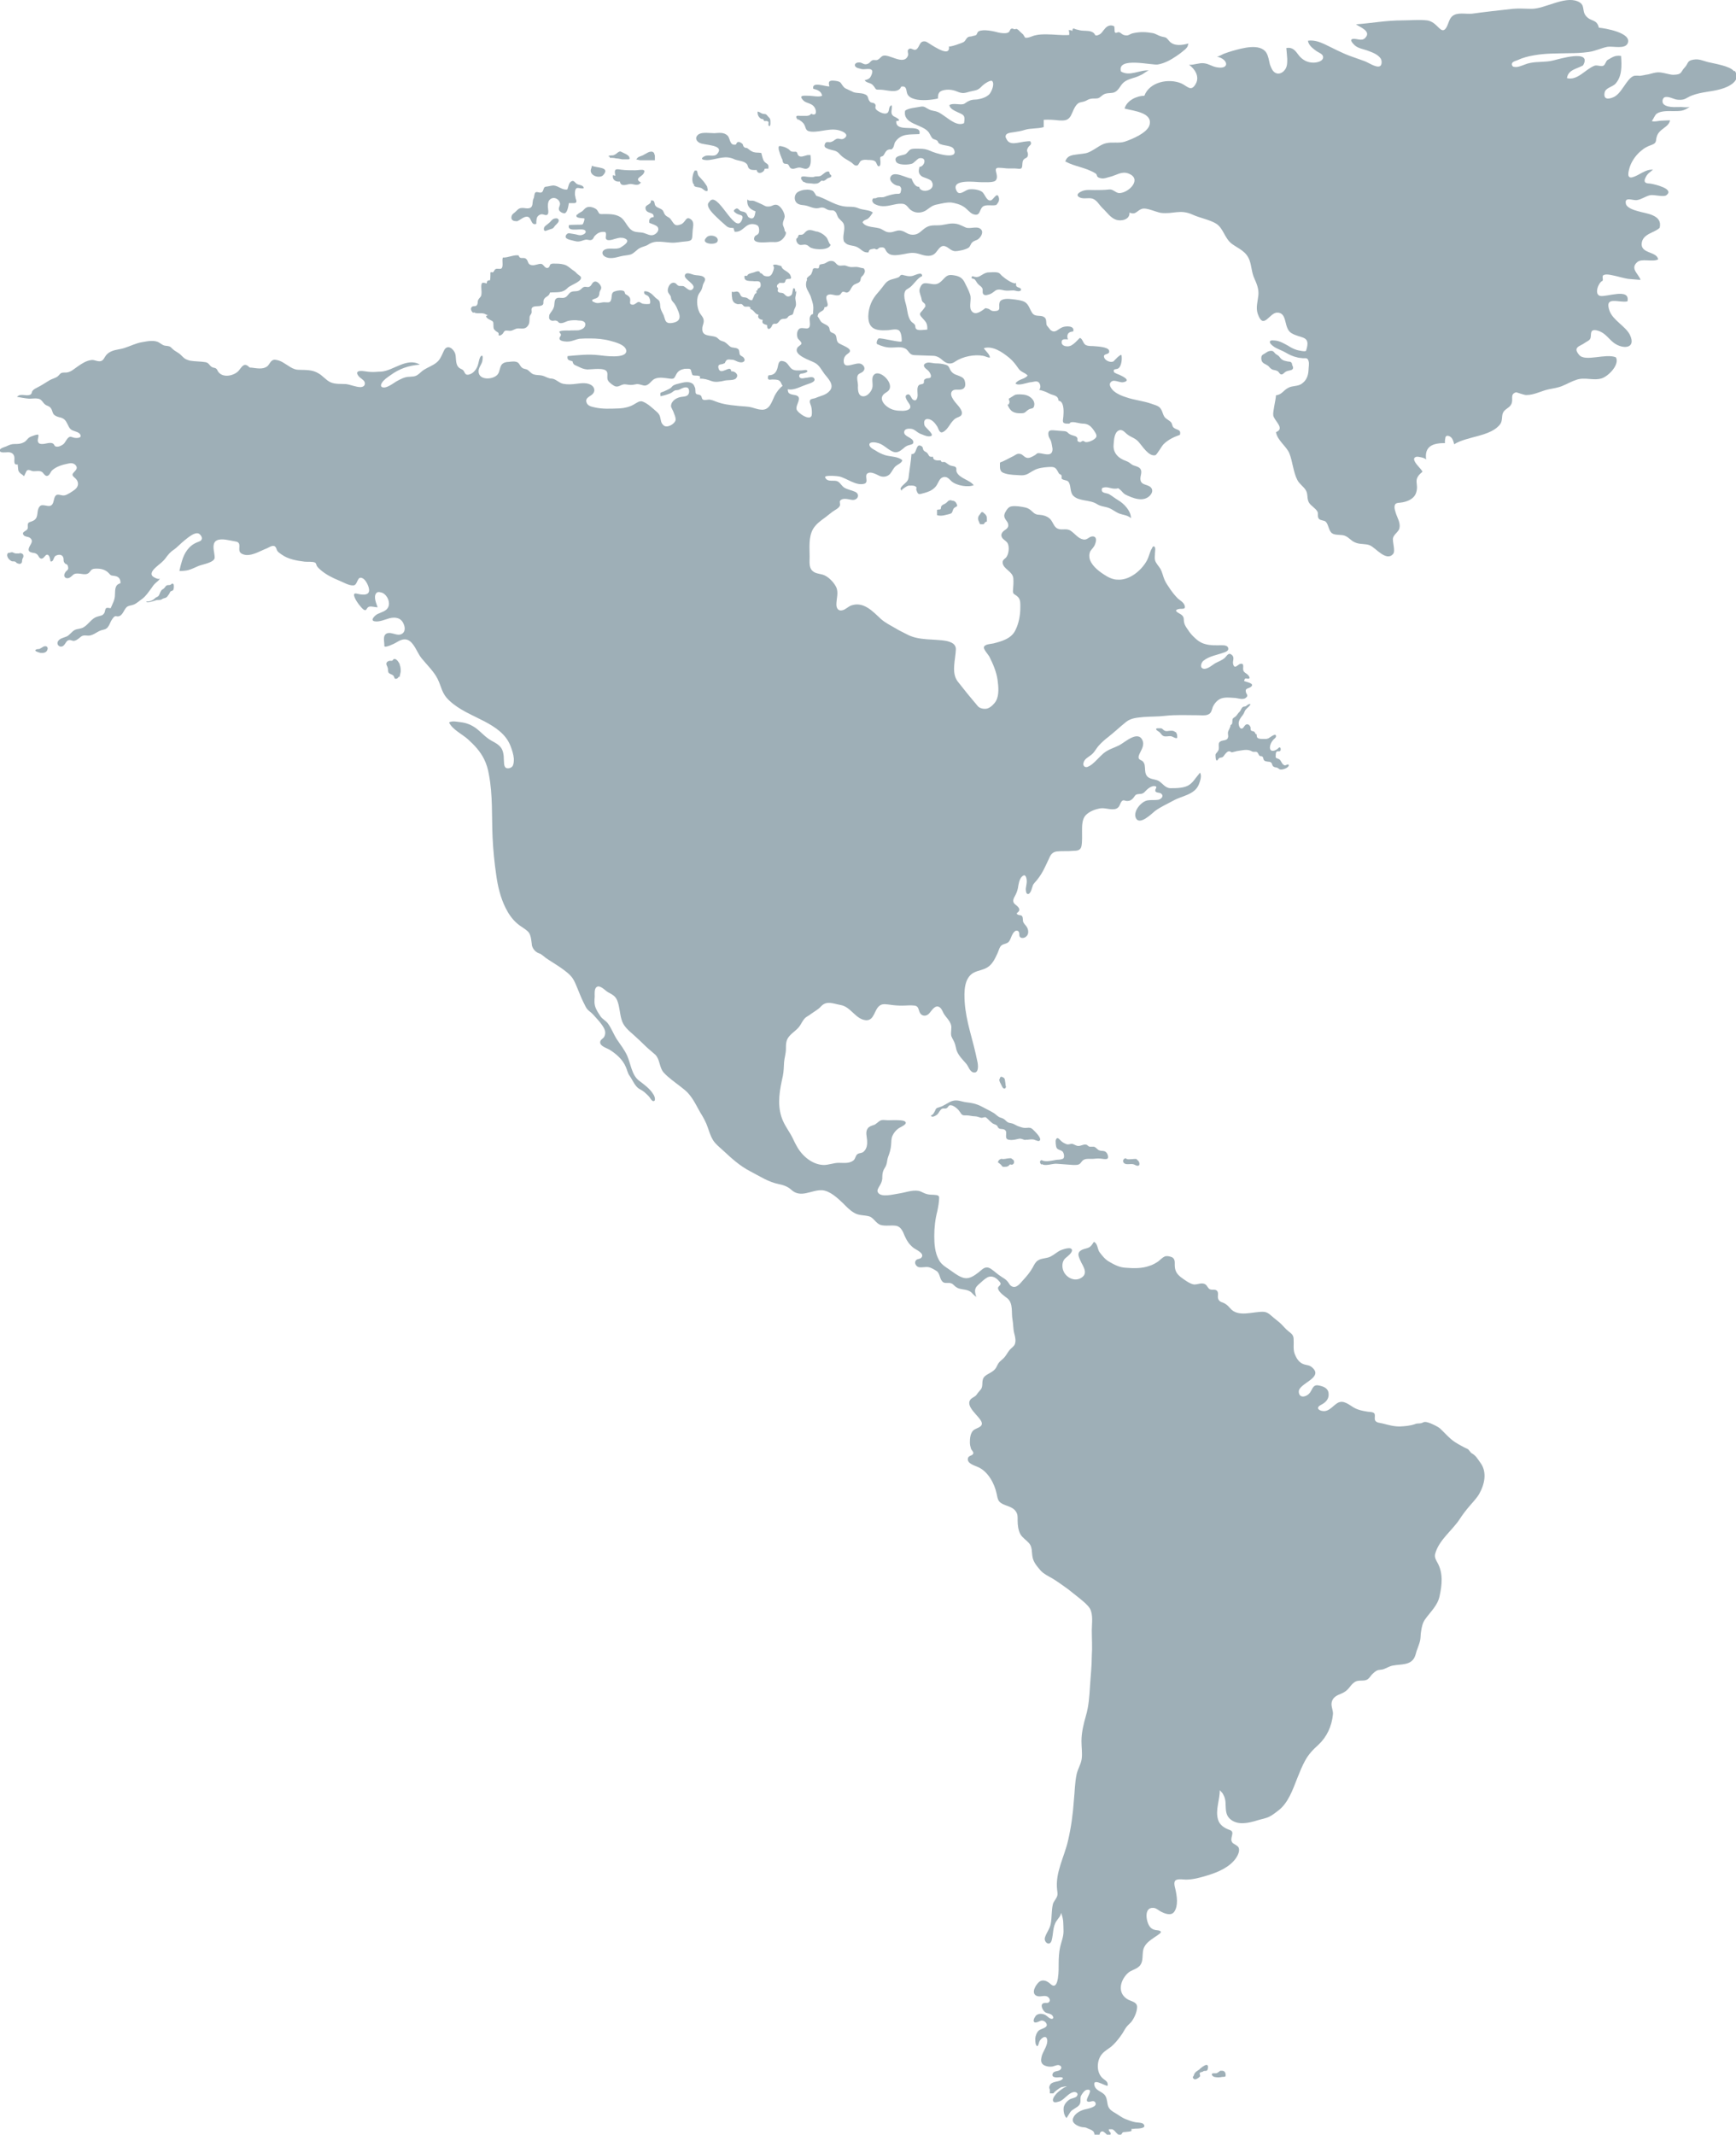 <?xml version="1.0" encoding="UTF-8"?><svg id="b" xmlns="http://www.w3.org/2000/svg" viewBox="0 0 57.1 70.2"><g id="c"><g><path d="M48.29,47.66c-.15-.07-.3-.15-.44-.24-.18-.12-.32-.29-.48-.44-.08-.07-.22-.13-.31-.17-.05-.02-.13-.05-.19-.05-.04,0-.08,.03-.12,.04-.07,.02-.14,0-.2,.03-.17,.06-.33,.07-.51,.08-.21,0-.37-.05-.57-.1-.08-.02-.2-.02-.24-.1-.03-.07,.01-.15-.02-.22-.03-.05-.1-.05-.15-.06-.07,0-.14-.02-.21-.03-.1-.02-.21-.05-.3-.1-.18-.1-.36-.28-.56-.16-.13,.08-.24,.23-.39,.26-.17,.03-.37-.09-.15-.2,.16-.08,.27-.2,.25-.38-.02-.18-.18-.23-.33-.26-.21-.04-.2,.17-.32,.28-.13,.12-.33,.13-.33-.08,0-.27,.83-.45,.44-.79-.09-.08-.16-.07-.26-.1-.17-.05-.26-.2-.32-.36-.05-.15-.02-.3-.03-.46,0-.15-.07-.19-.18-.28-.08-.06-.15-.15-.22-.22-.08-.08-.17-.14-.25-.21-.1-.08-.19-.19-.33-.2-.34-.02-.85,.2-1.11-.12-.07-.08-.13-.14-.23-.18-.09-.03-.15-.06-.17-.16-.01-.08,.03-.18-.04-.24-.06-.05-.15-.01-.22-.04-.07-.03-.09-.12-.15-.16-.12-.08-.26,.01-.38,0-.14-.02-.32-.16-.43-.24-.14-.11-.2-.22-.2-.4,0-.1,.01-.19-.08-.25-.06-.03-.18-.06-.25-.03-.07,.03-.15,.11-.21,.16-.09,.06-.19,.12-.3,.15-.24,.09-.53,.08-.78,.06-.2-.01-.37-.1-.54-.2-.13-.07-.23-.2-.32-.32-.06-.09-.06-.29-.18-.33-.04,.06-.08,.13-.14,.17-.08,.05-.17,.05-.25,.09-.16,.08-.13,.18-.07,.32,.03,.07,.06,.13,.1,.2,.06,.12,.11,.26,0,.36-.22,.2-.54,.06-.64-.18-.06-.14-.05-.33,.07-.43,.06-.05,.22-.17,.21-.26-.02-.13-.3-.02-.36,0-.12,.05-.22,.15-.34,.21-.13,.07-.3,.05-.42,.13-.08,.05-.13,.15-.17,.23-.09,.16-.2,.29-.32,.42-.09,.1-.23,.3-.39,.19-.06-.04-.08-.11-.13-.16-.05-.06-.11-.09-.17-.13-.08-.05-.16-.11-.23-.17-.08-.06-.17-.15-.27-.15-.11,0-.19,.1-.27,.16-.13,.1-.29,.22-.46,.19-.13-.02-.28-.12-.39-.2-.17-.13-.36-.21-.46-.4-.13-.24-.15-.52-.15-.78,0-.28,.03-.55,.1-.82,.03-.15,.06-.3,.06-.45,0-.1-.15-.08-.21-.09-.09,0-.17-.01-.25-.04-.08-.03-.15-.08-.23-.09-.21-.03-.43,.06-.64,.09-.16,.02-.6,.15-.69-.05-.03-.06,.03-.15,.06-.2,.05-.08,.08-.15,.09-.24,0-.08,0-.17,.03-.25,.02-.07,.08-.13,.1-.2,.03-.08,.03-.18,.06-.26,.05-.13,.09-.26,.1-.4,.01-.1,0-.21,.05-.31,.04-.09,.11-.17,.19-.23,.05-.04,.27-.12,.24-.2-.02-.06-.16-.07-.21-.07-.12-.01-.24,0-.37,0-.08,0-.16-.02-.23,0-.1,.04-.15,.13-.25,.16-.07,.02-.15,.05-.19,.11-.08,.11-.03,.26-.02,.38,.01,.13,0,.28-.11,.38-.06,.06-.14,.04-.2,.08-.08,.05-.07,.17-.15,.22-.14,.1-.32,.07-.47,.07-.18,0-.35,.08-.52,.07-.37-.02-.7-.31-.87-.63-.07-.12-.12-.25-.19-.37-.12-.2-.24-.37-.31-.59-.14-.45-.05-.89,.05-1.34,.03-.15,.03-.3,.04-.45,.01-.14,.06-.28,.06-.43s0-.29,.1-.41c.11-.14,.29-.23,.38-.39,.04-.07,.08-.14,.13-.2,.06-.07,.15-.1,.22-.16,.11-.08,.23-.14,.32-.24,.19-.21,.41-.09,.65-.05,.34,.06,.49,.47,.83,.5,.29,.02,.27-.37,.47-.49,.09-.06,.22-.03,.32-.02,.13,.02,.26,.03,.4,.03,.14,0,.28-.02,.42,0,.13,.02,.12,.15,.17,.24,.06,.11,.2,.12,.29,.03,.08-.08,.17-.26,.3-.24,.1,.02,.14,.13,.18,.21,.05,.1,.14,.18,.2,.28,.04,.07,.07,.14,.06,.22,0,.09-.02,.18,0,.26,.03,.08,.08,.15,.11,.23,.03,.08,.04,.16,.06,.23,.06,.18,.2,.31,.32,.45,.08,.09,.12,.29,.27,.29s.12-.26,.1-.35c-.07-.35-.16-.68-.25-1.02-.08-.3-.15-.64-.17-.95-.02-.32-.03-.8,.31-.97,.14-.07,.3-.08,.44-.17,.16-.1,.24-.27,.32-.44,.04-.08,.06-.18,.11-.25,.07-.09,.2-.07,.27-.15,.06-.07,.08-.18,.13-.26,.03-.05,.09-.13,.16-.1,.08,.03,.04,.14,.07,.19,.04,.07,.16,.05,.21,0,.1-.08,.08-.23,.02-.32-.03-.05-.08-.09-.11-.15-.03-.06,0-.16-.05-.21-.03-.03-.09-.02-.13-.04-.08-.05-.01-.06,.02-.1,.08-.1-.04-.18-.11-.24-.09-.07-.07-.16-.02-.25,.05-.09,.09-.18,.11-.28,.02-.12,.04-.3,.14-.39,.11-.1,.14,.04,.15,.12,.01,.09-.02,.19-.03,.28,0,.05,0,.19,.08,.18,.1-.02,.13-.26,.17-.32,.04-.06,.1-.11,.14-.17,.17-.21,.27-.46,.38-.69,.05-.12,.11-.2,.25-.22,.18-.02,.36,0,.54-.02,.12,0,.24-.01,.27-.15,.03-.15,.02-.36,.02-.51,0-.16,0-.37,.11-.5,.13-.14,.32-.21,.51-.24,.17-.02,.42,.1,.56-.02,.06-.05,.07-.13,.11-.19,.07-.1,.12-.02,.21-.03,.07,0,.12-.03,.17-.08,.09-.1,.06-.14,.22-.15,.16,0,.17-.09,.29-.18,.05-.04,.14-.09,.21-.08,.11,.02,.02,.08,.02,.14-.01,.09,.14,.07,.18,.1,.12,.08,.02,.19-.08,.21-.11,.02-.23,0-.35,.02-.21,.03-.49,.36-.39,.58,.12,.26,.52-.14,.63-.23,.19-.14,.4-.23,.6-.34,.28-.16,.7-.19,.84-.53,.04-.1,.11-.29,.04-.39l-.16,.2c-.05,.07-.11,.14-.18,.19-.16,.12-.43,.12-.63,.12-.17,0-.26-.16-.39-.24-.13-.07-.33-.04-.41-.2-.05-.1-.03-.21-.05-.32-.01-.05-.03-.09-.07-.13-.04-.03-.09-.04-.12-.08-.03-.06,.01-.14,.04-.2,.06-.12,.14-.26,.08-.4-.15-.35-.59,.07-.77,.16-.18,.09-.35,.13-.51,.26-.14,.12-.25,.26-.39,.37-.04,.03-.09,.06-.14,.08-.1,.03-.16-.05-.13-.14,.03-.12,.14-.17,.23-.24,.12-.08,.18-.22,.27-.32,.1-.11,.2-.2,.32-.29,.2-.16,.38-.33,.58-.49,.16-.13,.37-.14,.56-.16,.24-.02,.48-.01,.72-.04,.36-.04,.72-.02,1.08-.02,.11,0,.23,.02,.33-.02,.12-.05,.12-.14,.16-.25,.05-.11,.14-.22,.25-.27,.14-.06,.3-.04,.45-.03,.1,0,.21,.05,.31,.03,.04,0,.1-.04,.12-.08,.02-.06-.03-.08-.04-.14-.03-.12,.05-.11,.13-.15,.2-.12-.06-.17-.18-.21-.02,0,.01-.07,.02-.08,.03-.02,.07,0,.1,0,.11,0,.01-.12-.03-.15-.04-.03-.1-.06-.12-.11-.04-.08,.05-.26-.1-.23-.08,.01-.19,.2-.24,.01-.03-.1,.06-.21-.04-.3-.11-.1-.16,.02-.23,.09-.09,.08-.2,.12-.3,.17-.11,.06-.27,.22-.41,.19-.13-.03-.07-.2,0-.26,.2-.16,.46-.19,.7-.28,.05-.02,.12-.05,.12-.11,0-.13-.16-.12-.25-.12-.17,0-.34,.01-.51-.04-.16-.04-.28-.14-.39-.25-.06-.06-.12-.13-.17-.21-.05-.07-.11-.15-.13-.24-.03-.11,.02-.18-.1-.27-.07-.05-.28-.13-.09-.18,.1-.03,.26,.04,.2-.13-.04-.1-.14-.15-.22-.22-.09-.09-.17-.19-.24-.29-.07-.11-.15-.21-.2-.33-.05-.12-.07-.24-.13-.35-.06-.1-.15-.18-.18-.29-.02-.08,0-.17,0-.25,0-.05,.03-.17-.03-.2-.03-.02-.06,.03-.07,.06-.02,.03-.04,.07-.05,.1-.04,.1-.06,.19-.11,.29-.18,.34-.59,.68-.99,.64-.11,0-.23-.05-.32-.1-.22-.13-.48-.31-.57-.55-.03-.09-.03-.19,.01-.28,.05-.08,.13-.14,.16-.24,.04-.1,.06-.24-.07-.25-.13-.01-.18,.13-.32,.1-.17-.03-.28-.2-.42-.29-.14-.09-.29,0-.43-.07-.13-.06-.15-.25-.27-.34-.09-.07-.19-.1-.31-.11-.1,0-.17-.03-.24-.1-.07-.07-.14-.12-.23-.14-.14-.03-.31-.06-.45-.04-.08,.01-.13,.06-.17,.12-.05,.08-.11,.17-.06,.27,.03,.07,.1,.12,.11,.2,.02,.08-.03,.14-.09,.18-.08,.05-.18,.14-.11,.26,.05,.08,.15,.11,.19,.2,.05,.12,.03,.3-.03,.41-.04,.09-.16,.1-.14,.23,.03,.2,.33,.27,.35,.5,.01,.12,0,.26-.01,.37-.02,.18,.06,.13,.17,.25,.08,.09,.07,.21,.07,.34,0,.25-.05,.52-.16,.74-.13,.28-.45,.37-.73,.44-.09,.02-.29,.02-.31,.13,0,.08,.14,.23,.18,.3,.12,.24,.23,.49,.27,.76,.03,.22,.06,.5-.05,.7-.05,.09-.16,.2-.26,.24-.09,.04-.27,.02-.34-.07-.23-.27-.45-.54-.66-.81-.22-.29-.07-.72-.06-1.06,0-.17-.14-.23-.3-.27-.42-.08-.92,0-1.33-.23-.11-.06-.23-.11-.34-.18-.17-.1-.34-.18-.49-.31-.27-.25-.57-.59-.98-.45-.11,.04-.19,.14-.3,.16-.13,.03-.19-.07-.19-.19,0-.2,.08-.4-.01-.58-.07-.14-.22-.3-.36-.37-.13-.07-.3-.05-.41-.15-.13-.11-.1-.31-.1-.47,0-.3-.04-.64,.11-.91,.1-.17,.26-.28,.41-.39,.08-.06,.15-.12,.23-.18,.08-.06,.21-.11,.25-.21,.01-.04-.02-.12,0-.15,.09-.12,.29-.04,.41-.03,.18,.01,.26-.19,.08-.27-.11-.05-.25-.07-.36-.14-.11-.08-.14-.21-.29-.22-.12-.01-.27,.03-.33-.11-.04-.09,.45-.04,.47-.03,.25,.06,.54,.31,.81,.24,.17-.04,0-.26,.11-.34,.11-.08,.29,.03,.4,.08,.12,.05,.25,.03,.34-.06,.07-.08,.11-.19,.19-.26,.07-.06,.18-.09,.22-.19-.12-.13-.39-.12-.56-.17-.12-.04-.23-.09-.33-.16-.06-.03-.17-.09-.19-.16-.04-.13,.17-.11,.24-.09,.19,.03,.33,.2,.5,.28,.15,.08,.26,0,.37-.09,.05-.05,.11-.09,.18-.11,.06-.02,.17-.02,.15-.12-.03-.14-.32-.16-.3-.32,.01-.1,.14-.11,.22-.1,.12,.01,.19,.11,.3,.16,.08,.03,.2,.09,.29,.09,.28,0-.11-.27-.14-.36-.03-.1-.02-.22,.11-.21,.14,.01,.24,.14,.31,.25,.04,.07,.07,.23,.18,.18,.19-.09,.24-.33,.42-.45,.06-.04,.15-.05,.19-.11,.06-.09-.03-.21-.08-.28-.08-.1-.34-.35-.23-.5,.07-.09,.2-.04,.29-.06,.16-.02,.17-.16,.13-.29-.03-.11-.14-.14-.24-.18-.1-.03-.18-.08-.23-.17-.05-.09-.05-.15-.17-.18-.1-.03-.21-.04-.31-.04-.1,0-.25-.06-.34,0-.12,.07,0,.17,.07,.22,.05,.04,.1,.12,.11,.18,0,.09-.04,.08-.11,.09-.04,0-.08,.02-.11,.05-.02,.03,0,.08-.02,.11-.03,.05-.11,.02-.16,.07-.09,.09-.01,.3-.05,.41-.02,.07-.06,.11-.13,.07-.07-.03-.09-.2-.18-.18-.18,.04,.03,.27,.06,.33,.09,.17-.11,.21-.24,.21-.18,0-.34-.02-.49-.13-.1-.07-.23-.21-.17-.35,.04-.09,.14-.12,.2-.18,.22-.23-.28-.72-.47-.53-.11,.11-.02,.3-.06,.44-.03,.11-.14,.25-.26,.27-.21,.03-.22-.21-.21-.36,0-.1-.05-.23-.01-.32,.03-.08,.14-.08,.19-.15,.07-.08,.02-.18-.07-.23-.18-.09-.58,.22-.58-.1,0-.12,.06-.19,.15-.25,.22-.15-.25-.27-.33-.35-.08-.08-.03-.21-.11-.28-.04-.04-.11-.04-.15-.09-.03-.04-.02-.09-.04-.13-.04-.08-.16-.11-.23-.16-.07-.05-.09-.14-.15-.21h0c.02-.06,.01-.09,.09-.14,.08-.05,.12-.05,.14-.16,.28,0-.13-.39,.18-.42,.11,0,.23,.07,.33,.01,.03-.02,.05-.08,.08-.09,.06-.02,.11,.03,.15,.02,.1-.02,.12-.14,.19-.22,.07-.08,.17-.07,.23-.14,.02-.02,.03-.09,.04-.13,.02-.04,.07-.07,.09-.11,.02-.04,.05-.08,.03-.14-.03-.08-.04-.05-.11-.07-.08-.02-.14-.04-.23-.03-.13,.01-.16,0-.27-.04-.08-.03-.16,.01-.24-.01-.11-.04-.11-.15-.25-.15-.1,0-.15,.06-.23,.09-.03,.01-.12,.02-.14,.03-.04,.03-.02,.1-.05,.12-.03,.02-.1-.01-.14,0-.07,.03-.03,.03-.06,.1-.02,.05-.03,.1-.07,.13-.03,.02-.16,.11-.1,.15-.04,.05-.05,.17-.03,.24,.03,.12,.13,.23,.16,.36,.04,.13,.08,.22,.07,.38,0,.03-.01,.09-.01,.15-.07,0-.11,.09-.11,.17,0,.11,.06,.31-.11,.3-.08,0-.19-.04-.25,.03-.07,.08-.07,.23-.02,.31,.03,.04,.12,.11,.11,.16-.01,.05-.12,.09-.14,.15-.12,.23,.43,.4,.56,.47,.17,.08,.24,.25,.34,.38,.11,.14,.33,.35,.18,.54-.13,.16-.3,.17-.48,.25-.05,.02-.14,.02-.17,.06-.04,.06,.01,.15,.03,.21,.02,.08,.03,.19,.02,.28-.03,.24-.47-.06-.5-.18-.04-.15,.21-.39-.02-.46-.07-.02-.18-.02-.24-.08-.02-.03-.03-.07-.03-.12h0c.16,.04,.35-.05,.5-.11,.08-.03,.16-.06,.25-.09,.07-.03,.18-.08,.11-.17-.05-.05-.16-.02-.22-.01-.07,0-.18,.05-.24,0-.04-.04-.03-.11,.03-.13,.03,0,.28-.04,.2-.11-.03-.03-.13,0-.17,0-.11,0-.24,.02-.33-.05-.09-.07-.13-.2-.24-.24-.06-.02-.13-.04-.17,.02-.04,.06-.04,.14-.06,.2-.04,.14-.12,.23-.28,.23-.03,0-.04,.09-.03,.11,.02,.06,.09,.03,.14,.03,.07,0,.13,0,.2,.02,.09,.04,.09,.12,.14,.19-.11,.08-.2,.21-.26,.32-.1,.21-.17,.5-.46,.46-.13-.01-.25-.07-.38-.09-.14-.02-.29-.02-.43-.04-.22-.02-.44-.05-.65-.13-.07-.03-.15-.06-.23-.07-.06,0-.15,.03-.21,0-.05-.03-.03-.1-.07-.13-.04-.04-.1-.03-.14-.05-.05-.03-.03-.09-.04-.14,0-.03,0-.06-.02-.09-.02-.06-.05-.11-.1-.13-.11-.06-.25-.03-.37,0-.08,.02-.18,.04-.24,.08-.02,.01-.04,.04-.06,.06-.03,.03-.07,.05-.11,.07-.04,.02-.09,.04-.13,.06-.03,.02-.1,.02-.12,.06,0,.02,0,.09,.01,.1l.08-.02s.09-.02,.14-.04c.06-.02,.12-.04,.17-.08,.05-.04,.08-.06,.14-.06,.06,0,.11-.03,.17-.06,.05-.02,.1-.04,.15-.03,.09,0,.1,.15,.07,.21-.04,.09-.15,.09-.23,.1-.16,.02-.35,.13-.35,.31,0,.03,.04,.09,.05,.12,.02,.04,.04,.08,.05,.12,.03,.07,.06,.15,.05,.22-.03,.11-.21,.22-.32,.2-.06,0-.13-.08-.15-.14-.04-.14-.02-.22-.14-.33-.14-.12-.29-.27-.46-.34-.11-.05-.21,.04-.3,.09-.14,.08-.3,.12-.47,.13-.29,.01-.57,.03-.85-.04-.09-.02-.21-.05-.24-.16-.05-.15,.12-.19,.2-.27,.09-.09,.07-.21-.02-.28-.14-.11-.35-.08-.51-.06-.15,.02-.29,.03-.44,0-.14-.03-.24-.16-.37-.17-.12,0-.2-.07-.32-.1-.09-.02-.19-.01-.28-.04-.09-.03-.14-.12-.22-.16-.05-.02-.12-.02-.16-.06-.06-.04-.08-.13-.14-.17-.08-.05-.21-.03-.29-.02-.09,0-.18,.02-.24,.09-.07,.1-.06,.23-.13,.32-.14,.18-.63,.21-.63-.1,0-.12,.09-.21,.12-.32,.01-.04,.05-.25-.04-.18-.06,.05-.08,.25-.11,.32-.05,.13-.15,.26-.3,.29-.07,.01-.1-.01-.13-.07-.04-.09-.06-.09-.14-.13-.17-.09-.13-.31-.16-.46-.02-.11-.16-.29-.29-.23-.07,.03-.1,.13-.13,.19-.05,.11-.1,.22-.2,.3-.12,.1-.27,.15-.4,.23-.09,.05-.15,.13-.23,.18-.09,.06-.17,.05-.27,.06-.15,0-.29,.08-.42,.15-.1,.06-.2,.14-.31,.18-.12,.05-.26,.02-.17-.13,.06-.1,.18-.18,.28-.25,.3-.22,.6-.32,.97-.35-.42-.25-.87,.2-1.27,.23-.12,0-.23,.02-.35,.01-.11,0-.23-.04-.35-.03-.18,.02-.06,.17,.02,.23,.06,.05,.14,.09,.14,.18,0,.08-.06,.11-.13,.12-.17,0-.33-.08-.49-.1-.17-.01-.35,.01-.51-.06-.15-.07-.25-.21-.39-.29-.21-.13-.42-.11-.66-.12-.19,0-.35-.15-.51-.24-.08-.05-.17-.08-.26-.09-.16-.01-.17,.16-.28,.23-.14,.09-.33,.05-.49,.03-.08,0-.06,0-.12-.05-.15-.12-.22,.05-.31,.15-.14,.16-.5,.25-.66,.05-.03-.03-.04-.08-.07-.11-.04-.04-.08-.03-.13-.05-.11-.05-.11-.15-.23-.17-.17-.03-.34-.02-.51-.05-.07-.02-.14-.04-.2-.09-.07-.06-.12-.13-.21-.18-.07-.04-.13-.08-.19-.14-.06-.07-.11-.07-.2-.08-.09-.01-.13-.05-.21-.1-.15-.1-.39-.05-.56-.02-.2,.03-.39,.13-.58,.19-.14,.05-.29,.05-.43,.11-.07,.03-.13,.07-.18,.13-.05,.06-.08,.16-.16,.19-.11,.04-.22-.05-.33-.03-.16,.02-.3,.11-.43,.2-.12,.08-.24,.2-.39,.21-.05,0-.11,0-.15,.01-.06,.02-.09,.09-.15,.13-.08,.05-.18,.07-.26,.12-.13,.08-.25,.16-.39,.23-.06,.03-.12,.06-.16,.11-.03,.04-.02,.11-.08,.13-.13,.06-.32-.06-.43,.07,.13,.02,.26,.05,.4,.06,.1,0,.2-.02,.3,0,.12,.02,.15,.15,.25,.21,.06,.03,.12,.04,.16,.1,.05,.06,.05,.15,.1,.21,.05,.05,.11,.07,.18,.09,.11,.02,.19,.07,.24,.17,.06,.1,.08,.21,.19,.26,.08,.04,.21,.05,.26,.14,.07,.13-.15,.12-.22,.1-.07-.02-.11-.05-.17,0-.07,.06-.1,.16-.17,.22-.07,.05-.19,.11-.27,.06-.02-.02-.03-.05-.05-.07-.08-.08-.26,0-.36,0-.05,0-.11,0-.14-.05-.05-.08,.02-.17,0-.25,0-.04-.27,.06-.29,.08-.09,.06-.1,.13-.2,.17-.1,.05-.18,.05-.29,.05s-.17,.03-.28,.08c-.05,.02-.21,.06-.21,.13,0,.1,.21,.06,.27,.06,.1,0,.19,.04,.21,.15,.02,.09-.05,.29,.11,.25l.02,.19c.03,.11,.13,.13,.19,.2l.08-.17c.05-.07,.13-.02,.19,0,.1,.02,.23-.03,.32,.03,.05,.03,.09,.13,.16,.13,.09,0,.12-.14,.18-.19,.15-.13,.34-.18,.54-.22,.08-.02,.17-.01,.23,.06,.08,.1,0,.16-.06,.23-.12,.12,.03,.15,.1,.26,.07,.12,.03,.23-.07,.31-.08,.06-.24,.17-.34,.19-.14,.02-.26-.11-.33,.08-.03,.09-.03,.22-.13,.26-.11,.04-.28-.08-.36,.03-.11,.13-.02,.33-.17,.44-.05,.04-.12,.05-.18,.08-.07,.05-.01,.15-.05,.22-.04,.07-.21,.09-.12,.2,.05,.06,.15,.04,.21,.09,.13,.11,0,.21-.04,.33-.04,.12,.05,.14,.14,.16,.04,0,.1,.02,.13,.05,.05,.04,.06,.13,.14,.14,.09,0,.12-.13,.19-.13,.08,0,.1,.16,.11,.22,.11,.03,.09-.15,.18-.19,.13-.06,.24-.02,.25,.11,0,.07,0,.09,.04,.14,.03,.04,.08,.02,.1,.09,.05,.15-.05,.13-.1,.24-.06,.12,.04,.2,.15,.15,.13-.07,.11-.15,.29-.14,.09,0,.23,.05,.32,0,.1-.06,.08-.15,.23-.16,.18-.01,.34,.02,.46,.15,.09,.11,.1,.06,.24,.1,.11,.03,.15,.13,.14,.23-.19,.05-.17,.21-.18,.38,0,.17-.08,.29-.14,.44-.06,0-.1-.03-.15,0-.03,.02-.04,.11-.05,.14-.06,.12-.14,.1-.25,.14-.17,.05-.27,.24-.43,.34-.09,.06-.19,.05-.29,.09-.11,.05-.17,.17-.28,.22-.09,.04-.24,.06-.29,.17-.04,.09,.04,.18,.13,.16,.11-.02,.13-.19,.23-.21,.07-.02,.12,.04,.19,.02,.09-.02,.15-.09,.22-.14,.09-.06,.17-.02,.27-.03,.16-.02,.28-.16,.45-.19,.09-.02,.14-.05,.19-.14,.04-.07,.06-.14,.11-.21,.02-.03,.05-.07,.08-.09,.05-.02,.06,0,.1,0,.17-.01,.19-.21,.3-.31,.06-.05,.16-.05,.23-.08,.1-.04,.19-.13,.28-.19,.12-.09,.21-.23,.3-.35,.04-.06,.08-.12,.14-.17,.05-.05,.11-.08,.14-.15-.04,.06-.23-.05-.25-.08-.08-.1,.05-.23,.12-.29,.11-.1,.22-.17,.31-.29,.08-.11,.16-.21,.27-.28,.13-.09,.24-.22,.37-.32,.1-.08,.31-.26,.44-.22,.06,.02,.11,.09,.12,.15,0,.1-.08,.11-.15,.14-.28,.11-.43,.35-.51,.63-.03,.1-.06,.21-.08,.31,0,.02,.26-.01,.28-.02,.12-.03,.23-.09,.35-.14,.12-.05,.52-.11,.53-.27,0-.15-.07-.33-.02-.47,.07-.19,.37-.13,.52-.1,.07,.01,.14,.03,.21,.04,.17,.04,.07,.22,.11,.32,.03,.08,.13,.11,.21,.12,.23,.02,.48-.14,.69-.22,.09-.04,.22-.14,.29-.03,.03,.05,.03,.1,.07,.14,.04,.04,.09,.07,.13,.1,.21,.15,.5,.2,.75,.23,.09,.01,.27-.01,.34,.03,.04,.02,.04,.07,.06,.11,.03,.05,.07,.08,.11,.12,.18,.16,.4,.27,.62,.36,.13,.05,.32,.17,.47,.16,.16,0,.11-.36,.33-.22,.1,.07,.19,.27,.19,.38,0,.13-.12,.15-.23,.14-.06,0-.12-.02-.18-.03-.21-.05,.02,.29,.06,.34,.05,.06,.1,.13,.16,.18,.12,.08,.09-.06,.19-.09,.09-.02,.19,.02,.28,.02-.04-.12-.15-.35-.04-.47,.05-.06,.15-.02,.21,0,.15,.08,.25,.3,.18,.46-.06,.14-.23,.17-.35,.23-.07,.03-.27,.21-.1,.24,.15,.03,.35-.06,.49-.1,.21-.05,.39-.01,.47,.2,.04,.09,.05,.22-.03,.29-.16,.14-.36-.06-.53,.01-.15,.07-.07,.29-.08,.41,0,.09,.36-.09,.37-.1,.12-.07,.25-.15,.39-.1,.22,.08,.32,.43,.46,.6,.17,.21,.41,.44,.53,.68,.14,.28,.13,.48,.39,.72,.33,.31,.75,.47,1.15,.68,.36,.19,.71,.42,.86,.81,.05,.13,.1,.28,.11,.42,0,.07,0,.15-.03,.22-.03,.08-.16,.12-.23,.08-.08-.05-.06-.22-.07-.3,0-.12-.02-.26-.09-.36-.08-.11-.2-.17-.31-.23-.2-.11-.34-.28-.51-.41-.15-.11-.32-.18-.5-.2-.1-.01-.3-.06-.39,.01,.12,.24,.43,.38,.62,.55,.21,.19,.4,.39,.53,.65,.08,.16,.13,.33,.16,.51,.13,.68,.09,1.37,.12,2.06,.02,.42,.06,.83,.12,1.24,.05,.37,.14,.75,.31,1.09,.09,.18,.21,.36,.37,.5,.11,.1,.24,.16,.35,.26,.11,.09,.12,.28,.14,.42,0,.1,.07,.21,.16,.27,.04,.03,.09,.04,.13,.06,.06,.04,.11,.08,.17,.13,.16,.11,.33,.21,.49,.32,.14,.1,.31,.22,.4,.36,.07,.11,.11,.22,.16,.34,.06,.14,.11,.28,.18,.42,.06,.11,.09,.22,.19,.3,.11,.08,.19,.18,.28,.28,.09,.1,.16,.19,.22,.3,.04,.08,.05,.17,.01,.26-.03,.07-.13,.1-.14,.18-.02,.14,.21,.2,.31,.26,.21,.13,.43,.32,.53,.56,.05,.1,.06,.21,.13,.3,.1,.14,.17,.34,.32,.43,.06,.03,.11,.06,.16,.1,.06,.06,.13,.11,.18,.18,.02,.03,.07,.12,.12,.12,.1,0,.03-.19,0-.22-.11-.19-.31-.33-.48-.46-.23-.18-.26-.53-.38-.81-.09-.2-.22-.36-.34-.54-.11-.17-.18-.37-.3-.53-.07-.09-.18-.14-.24-.23-.06-.09-.12-.18-.16-.28-.05-.12-.04-.25-.03-.37,0-.08-.02-.25,.06-.31,.11-.09,.29,.12,.38,.17,.13,.07,.24,.12,.3,.27,.08,.2,.08,.41,.14,.62,.06,.23,.24,.37,.42,.53,.12,.11,.24,.22,.35,.33,.11,.11,.23,.2,.34,.3,.16,.16,.13,.41,.27,.58,.16,.18,.37,.32,.56,.47,.1,.08,.2,.15,.28,.25,.16,.19,.25,.39,.37,.6,.1,.16,.19,.32,.25,.5,.05,.14,.09,.28,.17,.41,.08,.13,.21,.23,.33,.34,.28,.26,.55,.51,.9,.69,.31,.16,.59,.35,.94,.42,.15,.03,.29,.08,.4,.18,.32,.3,.67,0,1.02,.02,.26,.02,.51,.26,.69,.43,.11,.11,.22,.23,.36,.31,.16,.1,.33,.07,.5,.12,.14,.04,.22,.23,.37,.28,.17,.05,.35,0,.52,.03,.15,.03,.22,.19,.27,.32,.07,.16,.15,.29,.29,.4,.07,.06,.38,.18,.27,.32-.05,.07-.16,.03-.2,.12-.04,.08,.03,.18,.11,.2,.11,.02,.22-.02,.32,0,.1,.02,.19,.08,.27,.13,.12,.09,.09,.29,.22,.37,.07,.04,.18,0,.25,.03,.07,.02,.1,.08,.16,.12,.13,.1,.32,.06,.47,.15,.05,.03,.09,.09,.14,.13,.02,.02,.05,.04,.08,.05-.04-.01-.06-.16-.06-.2,0-.11,.08-.18,.15-.24,.08-.07,.16-.15,.25-.2,.14-.08,.29,0,.38,.11,.02,.02,.06,.06,.06,.09,0,.08-.11,.09-.08,.18,.04,.12,.22,.24,.31,.31,.19,.17,.12,.46,.16,.68,.03,.15,.02,.32,.06,.47,.03,.11,.06,.24,.02,.35-.03,.08-.11,.12-.17,.19-.06,.07-.11,.17-.17,.24-.05,.06-.11,.1-.16,.15-.06,.06-.08,.13-.12,.2-.09,.14-.25,.18-.36,.27-.15,.13-.04,.31-.14,.44-.04,.05-.09,.1-.13,.16-.05,.08-.12,.09-.19,.15-.24,.24,.3,.58,.35,.78,.04,.16-.2,.18-.28,.26-.1,.1-.11,.27-.11,.4,0,.07,.02,.15,.04,.21,.02,.04,.09,.1,.07,.15-.02,.07-.14,.06-.17,.14-.06,.18,.21,.25,.32,.3,.33,.14,.55,.54,.62,.88,.02,.09,.03,.19,.09,.26,.14,.15,.41,.13,.54,.32,.07,.1,.06,.19,.06,.3,0,.15,.02,.32,.09,.45,.07,.12,.19,.19,.28,.29,.12,.13,.09,.31,.12,.46,.03,.18,.16,.32,.27,.45,.1,.11,.25,.18,.39,.26,.18,.11,.34,.23,.51,.35,.13,.1,.26,.21,.39,.31,.12,.1,.25,.2,.33,.33,.11,.2,.06,.49,.06,.71,0,.28,.02,.56,0,.84,0,.34-.04,.68-.06,1.01-.02,.32-.04,.64-.13,.95-.08,.28-.15,.56-.15,.85,0,.19,.03,.38,.01,.56-.02,.19-.13,.34-.17,.53-.06,.28-.06,.58-.09,.86-.03,.44-.09,.88-.19,1.31-.12,.54-.43,1.06-.36,1.63,.01,.09,.03,.16-.02,.25-.04,.08-.1,.14-.12,.22-.05,.21-.03,.43-.07,.64-.03,.17-.14,.29-.19,.45-.05,.16,.16,.31,.22,.1,.06-.22,.03-.45,.16-.64,.05-.08,.14-.16,.15-.27,.09,.24,.07,.35,.08,.61,0,.18-.07,.34-.11,.51-.04,.18-.05,.38-.05,.56,0,.13,.02,.92-.26,.67-.11-.1-.25-.18-.39-.07-.1,.09-.27,.36-.08,.45,.12,.06,.27-.04,.38,.04,.05,.04,.08,.11,.04,.16-.05,.06-.11,.02-.17,.04-.16,.03-.04,.26,.05,.31,.06,.03,.13,.03,.19,.07,.05,.03,.1,.13,.02,.14-.08,0-.13-.07-.19-.11-.08-.06-.22-.08-.31-.02-.05,.03-.12,.16-.1,.21,.03,.09,.18,0,.23-.02,.08-.02,.16,.03,.19,.1,.06,.13-.17,.16-.25,.22-.07,.06-.11,.17-.12,.26,0,.06,0,.14,.02,.2,.06,.14,.09-.02,.11-.08,.03-.1,.22-.26,.26-.09,.04,.17-.12,.38-.17,.53-.02,.08-.05,.18,0,.26,.05,.09,.22,.12,.31,.11,.08,0,.16-.06,.24-.05,.1,.02,.12,.11,.03,.17-.07,.04-.2,.02-.23,.12-.04,.13,.14,.12,.22,.11,.11-.01,.18,.03,.05,.1-.1,.05-.26,.04-.34,.13-.02,.03-.04,.07-.04,.11,0,.02,.01,.04,.02,.07,0,.02,0,.05,0,.07v.05s.05,0,.05,0c.02,0,.04,0,.06,0,.02-.01,.03-.03,.05-.05,.02-.02,.04-.03,.06-.05,.06-.04,.11-.09,.18-.11h.02s.1-.03,.15-.02c-.03,0-.07,.03-.1,.04-.03,.02-.06,.04-.09,.06-.08,.06-.16,.12-.22,.21-.03,.04-.08,.12-.05,.18,.04,.07,.17,.01,.22,0,.16-.07,.27-.26,.44-.3,.08-.02,.19,.03,.12,.13-.04,.06-.18,.07-.24,.11-.08,.05-.15,.13-.18,.21-.03,.08-.02,.17,0,.26,.02,.05,.04,.11,.08,.14,0,0,.11-.17,.12-.19,.03-.04,.06-.07,.1-.09,.08-.06,.21-.11,.23-.22,.02-.08-.01-.16,.03-.24,.04-.07,.11-.18,.2-.19,.24-.03-.08,.31,0,.38,.07,.06,.19-.06,.26,.03,.11,.16-.27,.22-.35,.24-.15,.04-.33,.14-.38,.3-.05,.16,.18,.26,.3,.28,.07,.01,.11,0,.18,.04,.07,.03,.14,.05,.19,.1,.04,.04,.03,.13,.07,.16,.04,.04,.11,.01,.13-.04,.02-.06,.02-.11,.09-.12,.09-.01,.18,.2,.26,.12,.07-.07-.03-.1-.04-.16v-.03s.08,0,.11,0l.04,.02c.08,.05,.15,.22,.26,.15,.02-.02,.03-.05,.04-.06,.02-.02,.06-.02,.09-.02,.06-.01,.14-.01,.2-.03,.01-.03,.01-.05,0-.07,.04,0,.08,0,.13-.01,.07,0,.4,0,.27-.15-.04-.05-.2-.05-.26-.06-.11-.02-.22-.06-.32-.1-.13-.05-.24-.14-.36-.21-.09-.05-.18-.11-.22-.21-.04-.11-.03-.24-.09-.34-.08-.15-.31-.16-.36-.34-.08-.28,.34,.01,.43,0,.02-.12-.05-.16-.13-.22-.26-.19-.24-.63-.04-.84,.08-.09,.19-.15,.28-.22,.11-.09,.21-.21,.3-.33,.06-.08,.11-.16,.16-.25,.05-.09,.13-.16,.2-.23,.1-.12,.2-.34,.2-.5,0-.16-.17-.18-.29-.24-.37-.2-.28-.62-.02-.87,.1-.1,.26-.12,.37-.22,.14-.12,.11-.31,.13-.48,.03-.31,.33-.43,.55-.6,.08-.06,.03-.1-.05-.11-.11-.01-.2-.03-.27-.12-.12-.15-.21-.64,.11-.62,.09,0,.16,.07,.23,.11,.13,.07,.35,.17,.46,.02,.14-.2,.09-.52,.04-.74-.02-.09-.08-.26,.03-.31,.1-.04,.22-.01,.32-.01,.24,0,.48-.07,.71-.14,.33-.1,.71-.26,.92-.55,.06-.08,.15-.25,.1-.36-.03-.07-.15-.11-.2-.16-.13-.14,.11-.35-.09-.42-.17-.06-.34-.16-.39-.35-.09-.31,.06-.64,.06-.96l.09,.1s.04,.07,.06,.12c.03,.08,.04,.16,.04,.24,.01,.18,0,.35,.14,.48,.25,.23,.62,.14,.91,.05,.13-.04,.27-.06,.39-.12,.1-.05,.19-.12,.28-.19,.34-.25,.49-.7,.64-1.08,.08-.2,.16-.4,.26-.58,.11-.2,.26-.36,.43-.51,.28-.26,.44-.61,.48-.99,.02-.14-.07-.27-.04-.41,.03-.15,.15-.22,.28-.27,.13-.05,.23-.12,.32-.24,.05-.07,.11-.13,.18-.17,.12-.06,.26-.01,.37-.06,.07-.03,.12-.11,.17-.17,.06-.06,.13-.13,.21-.15,.05-.01,.09-.01,.14-.02,.12-.03,.22-.11,.35-.13,.26-.05,.58,0,.71-.28,.04-.09,.05-.18,.09-.27,.03-.09,.07-.18,.09-.28,.02-.1,.01-.19,.03-.29,.02-.14,.05-.29,.14-.41,.18-.25,.41-.45,.47-.76,.08-.36,.12-.75-.07-1.09-.05-.09-.1-.17-.08-.28,.12-.47,.57-.78,.82-1.17,.09-.14,.2-.28,.31-.41,.11-.13,.23-.25,.32-.4,.18-.32,.27-.72,.04-1.03-.1-.14-.15-.24-.3-.32Z" fill="#9eafb7"/><path d="M15.58,10.27c.12,.07,.28-.01,.4,.07l.07,.03c-.15,.02,.02,.13,.07,.15,.1,.05,.11,.05,.11,.17,0,.1,0,.13,.07,.19,.07,.06,.11,.03,.1,.15,.07,.01,.08-.01,.13-.05,.03-.03,.04-.08,.08-.1,.04-.02,.12,0,.16,0,.11,0,.16-.08,.28-.08,.12,0,.22,.03,.3-.07,.08-.09,.06-.19,.07-.3,0-.05,.04-.08,.06-.13,.02-.05-.01-.11,.01-.16,.04-.09,.19-.06,.28-.08,.17-.04,.06-.12,.13-.23,.06-.09,.16-.08,.19-.21,.25-.02,.41,.03,.59-.16,.09-.09,.5-.21,.42-.36-.02-.03-.09-.07-.11-.09-.04-.04-.06-.07-.11-.1-.08-.05-.16-.13-.25-.18-.11-.05-.23-.06-.35-.06-.06,0-.12-.01-.17,.02-.03,.02-.03,.09-.07,.11-.11,.06-.15-.1-.23-.12-.09-.02-.21,.06-.32,.04-.15-.02-.1-.14-.19-.21-.09-.07-.2,.04-.24-.11-.16-.03-.35,.08-.52,.07-.04,.09,.03,.3-.05,.36-.04,.03-.14-.01-.19,.02-.04,.02-.04,.07-.08,.1-.03,.03-.07-.03-.09,.02,0,.02,0,.06,0,.08,0,.01,0,.17-.02,.17-.07-.01-.1,.03-.1,.1-.03,0-.06-.02-.1-.02-.08-.02-.08,.08-.08,.13,0,.09,.02,.19,0,.28-.02,.07-.07,.09-.1,.15-.03,.06,0,.14-.06,.19-.05,.04-.13-.01-.17,.07-.03,.06,.02,.14,.07,.17Z" fill="#9eafb7"/><path d="M23.84,11.95s.02-.09,.08-.12c.05-.02,.11,0,.16,0,.05,0,.05,.01,.11,.03,.04,.02,.08,.04,.13,.05,.11,.03,.23-.03,.14-.15-.03-.04-.09-.05-.12-.09-.03-.05-.01-.13-.05-.18-.06-.07-.2-.04-.27-.09-.07-.05-.12-.12-.2-.16-.05-.02-.11-.03-.15-.06-.04-.03-.07-.07-.11-.09-.17-.08-.48,0-.46-.29,0-.1,.07-.19,.04-.3-.02-.09-.1-.15-.14-.24-.08-.17-.11-.47,.01-.63,.08-.11,.08-.14,.11-.26,.03-.1,.14-.19,.01-.27-.07-.05-.22-.04-.3-.06-.09-.02-.25-.11-.3,0-.07,.15,.43,.32,.24,.48-.1,.08-.21-.08-.29-.11-.05-.01-.11,0-.16-.01-.05-.02-.07-.07-.11-.09-.11-.05-.2,.05-.23,.15-.04,.12,0,.17,.06,.25,.04,.06,.02,.06,.04,.13,.02,.06,.06,.09,.1,.14,.06,.08,.1,.18,.14,.28,.04,.11,.06,.23-.04,.3-.07,.05-.22,.08-.3,.06-.11-.03-.11-.15-.15-.25-.04-.09-.09-.16-.11-.26-.01-.07,0-.17-.05-.23-.05-.05-.1-.07-.15-.13-.08-.09-.21-.19-.33-.17-.03,.12,.08,.11,.13,.16,.05,.05,.08,.16,.06,.24,0,.03-.19,.02-.22,.01-.06,0-.1-.06-.15-.06-.06,0-.12,.09-.19,.09-.13,0-.09-.07-.09-.16,0-.07-.03-.1-.08-.14-.02-.02-.06-.03-.08-.05-.02-.02-.02-.07-.04-.09-.07-.05-.22-.03-.3,0-.12,.03-.1,.12-.12,.24-.03,.16-.1,.12-.24,.12-.1,0-.21,.06-.32,0-.04-.02-.08-.02-.07-.08,.09-.05,.18-.04,.22-.14,.02-.04,.01-.1,.03-.14,.02-.05,.06-.08,.04-.15-.02-.07-.12-.19-.21-.17-.11,.03-.09,.17-.22,.18-.05,0-.09-.02-.14,0-.05,.02-.08,.07-.13,.1-.09,.06-.19,.02-.28,.06-.09,.04-.11,.14-.2,.18-.11,.05-.23-.03-.31,.05-.06,.07-.03,.21-.07,.29-.03,.09-.1,.15-.14,.23h0c-.02,.1-.02,.18,.1,.2,.05,0,.09-.02,.14,0,.04,.01,.06,.06,.09,.07,.11,.03,.21-.05,.3-.07,.1-.02,.23-.03,.33-.01,.1,0,.24,.02,.22,.15-.01,.1-.12,.15-.21,.17-.1,.01-.22,0-.32,.01-.1,0-.23-.01-.32,.03,0,.06,.05,.06,.05,.11,0,.05-.07,.09-.04,.15,.03,.07,.24,.08,.3,.07,.12-.01,.23-.07,.35-.09,.11-.01,.23-.01,.35-.01,.23,0,.45,.02,.67,.08,.15,.04,.51,.13,.52,.33,0,.27-.73,.16-.91,.14-.35-.04-.67,0-1.02,.03-.03,.14,.06,.14,.16,.17,.03,.14,.09,.12,.2,.18,.1,.05,.17,.08,.29,.09,.16,0,.56-.07,.64,.07,.05,.09-.02,.22,.05,.31,.04,.06,.18,.17,.25,.18,.11,.02,.19-.09,.32-.07,.14,.02,.18,.03,.32,0,.11-.03,.2,.03,.3,.04,.15,0,.21-.16,.33-.22,.15-.07,.33-.03,.49-.01,.17,.02,.15-.01,.23-.15,.05-.1,.15-.15,.26-.17,.03,0,.14-.01,.17,0,.07,.03,.04,.06,.07,.13,.03,.07,0,.08,.1,.09,.05,0,.12,0,.16,.02,.03,.02,.02,.06,0,.08,.16,0,.25,.03,.39,.08,.13,.05,.29,.02,.42-.01,.1-.03,.33,0,.39-.08,.11-.12-.04-.24-.16-.23-.01-.25-.36,.18-.42-.11-.03-.16,.12-.09,.2-.16Z" fill="#9eafb7"/><path d="M.64,18.2s-.08,0-.12,0c-.04,0-.08-.03-.12-.04-.03,0-.06,.01-.09,.02h-.04l-.03,.04s-.01,.05,0,.07c.01,.05,.05,.1,.09,.13,.02,.02,.04,.03,.07,.04,.03,0,.07,0,.1,.01,.02,.01,.04,.04,.06,.05,.07,.03,.13,.04,.16-.03,.01-.02,0-.08,.02-.11,0-.03,.03-.04,.03-.08,0-.04,0-.07-.04-.09-.03-.02-.06-.02-.09-.02Z" fill="#9eafb7"/><path d="M1.42,21.27s-.08,.05-.12,.07c-.04,.01-.08,0-.11,.02-.1,.05,.1,.1,.14,.11,.08,.01,.18,0,.22-.08,.06-.12-.04-.17-.13-.12Z" fill="#9eafb7"/><path d="M33.73,37.48c.08,.01,.16-.02,.24-.01,.05,0,.17,.07,.21,.05,.13-.06-.15-.32-.2-.37-.07-.07-.12-.07-.21-.06-.09,.01-.15-.01-.24-.04-.08-.02-.14-.07-.22-.1-.1-.03-.14-.01-.22-.09-.07-.07-.1-.08-.19-.11-.07-.02-.13-.09-.2-.14-.13-.08-.28-.15-.41-.22-.17-.09-.32-.12-.5-.14-.17-.02-.3-.1-.48-.04-.14,.05-.26,.16-.41,.2-.1,.03-.11,.03-.15,.13-.03,.05-.06,.13-.13,.14,.02,.1,.17,0,.21-.03,.05-.05,.09-.16,.16-.19,.05-.02,.1,.01,.15-.02,.04-.02,.05-.07,.09-.09,.08-.02,.17,.04,.23,.09,.06,.05,.09,.09,.13,.15,.06,.1,.1,.09,.21,.09,.09,0,.17,.03,.26,.03s.15,.04,.22,.05c.04,0,.08-.02,.12-.02,.04,0,.04,.02,.08,.05,.05,.05,.11,.11,.18,.16,.04,.02,.08,.03,.11,.05,.05,.03,.03,.04,.06,.08,.05,.07,.13,.03,.21,.07,.08,.05,.05,.12,.05,.21,0,.11,.05,.12,.16,.13,.1,0,.17-.02,.26-.04,.09-.02,.13,.03,.22,.04Z" fill="#9eafb7"/><path d="M33.08,35.72s-.02-.21-.04-.25c-.02-.03-.06-.05-.1-.06-.02,0-.03,0-.04,.02l-.02,.05s-.02,.03-.01,.04c0,.02,.01,.05,.02,.07,.02,.05,.05,.09,.07,.14,.04,.09,.12,.1,.13-.01Z" fill="#9eafb7"/><path d="M34.27,38.28c.11,.08,.35-.02,.48-.01,.18,.01,.36,.03,.54,.04,.09,0,.18,.01,.24-.05,.05-.05,.06-.1,.14-.13,.07-.03,.17-.02,.25-.02,.08,0,.17-.02,.26-.01,.06,0,.2,.04,.25,0,.04-.04,0-.17-.05-.21-.06-.06-.15-.03-.22-.06-.07-.02-.1-.1-.18-.12-.05,0-.09,0-.14,0-.04-.01-.06-.04-.09-.06-.08-.03-.15,.01-.23,.03-.09,.02-.14-.02-.21-.05-.08-.04-.13,.02-.22,0-.06-.02-.14-.06-.19-.11-.05-.04-.12-.16-.17-.04-.02,.04,0,.22,.02,.26,.04,.08,.14,.07,.2,.13,.04,.04,.07,.17,.03,.22-.03,.04-.16,.05-.22,.05-.14,.02-.37,.09-.5,.01-.07,.02-.07,.1,0,.15Z" fill="#9eafb7"/><polygon points="34.26 38.13 34.27 38.13 34.31 38.13 34.26 38.13" fill="#9eafb7"/><path d="M33.26,38.09s-.04,0-.06,0c-.08,0-.17,.04-.25,.02h-.02s-.06,.02-.08,.05l-.03,.06s.07,.05,.1,.08c.02,.02,.03,.04,.05,.06,.03,.02,.06,.01,.09,.01,.03,0,.06,0,.09-.02,.03,0,.04-.04,.06-.05,.03-.02,.05,.01,.08,0,.02,0,.05-.03,.06-.05,.01-.03,0-.05,0-.08-.02-.03-.05-.05-.08-.07Z" fill="#9eafb7"/><path d="M37.4,38.12c-.06-.02-.12,0-.19,0-.06,0-.12,.02-.17-.02-.02-.01-.02-.02-.04,0-.02,0-.04,.02-.05,.04-.02,.03-.01,.07,.01,.1,.02,.02,.04,.03,.07,.04,.06,.01,.13,0,.19,0,.08,0,.1,.03,.16,.05,.15,.05,.11-.16,.01-.19Z" fill="#9eafb7"/><path d="M5.67,19.18s-.05,.06-.1,.06c-.05,0-.09,0-.12,.04-.03,.04-.05,.07-.1,.1-.04,.02-.06,.06-.08,.1-.02,.04-.03,.1-.07,.13-.04,.03-.07,.03-.11,.07-.06,.06-.17,.11-.26,.1h-.02c.01,.07,.25-.02,.29-.03,.05-.02,.08-.02,.13-.02,.05,0,.08-.01,.12-.04,.04-.02,.09-.02,.13-.05,.03-.02,.05-.07,.08-.1,.02-.03,.03-.07,.05-.09,.03-.02,.07-.02,.09-.05,.02-.04,.04-.23-.03-.2Z" fill="#9eafb7"/><polygon points="29.68 16.13 29.65 16.11 29.64 16.13 29.68 16.13" fill="#9eafb7"/><path d="M32.03,15.96c-.13-.18-.46-.22-.56-.43-.04-.08,.02-.12-.05-.18-.03-.02-.15-.03-.18-.05-.06-.03-.1-.07-.15-.1-.07-.03-.11,.04-.15-.06-.11,0-.25,.02-.25-.12-.16,.02-.12-.05-.2-.13-.03-.03-.08-.04-.11-.08-.03-.04-.02-.11-.06-.13-.22-.15-.14,.29-.34,.25-.02,.27-.06,.47-.09,.73-.01,.13-.05,.17-.14,.25-.05,.05-.19,.16-.1,.21,.04-.04,.17-.14,.24-.15,.06,0,.16-.01,.21,.02,.09,.06,.02,.05,.04,.12,.06,.18,.08,.15,.27,.1,.13-.04,.23-.07,.34-.18,.1-.09,.13-.27,.23-.32,.16-.08,.24,.05,.32,.12,.16,.14,.55,.21,.74,.12Z" fill="#9eafb7"/><path d="M35.11,11.11c-.02-.14,.05-.2,.19-.21,.06-.2-.25-.18-.35-.14-.16,.06-.24,.22-.4,.09l-.12-.15c-.03-.08,0-.19-.06-.25-.12-.12-.31,0-.42-.16-.08-.12-.11-.27-.23-.35-.08-.06-.32-.09-.42-.1-.14-.02-.37-.03-.42,.1-.05,.16,.08,.29-.19,.29-.11,0-.13-.07-.2-.08-.11-.03-.06-.02-.17,.05-.1,.07-.28,.18-.38,0-.07-.13,.02-.37-.03-.51-.04-.13-.12-.28-.18-.4-.07-.14-.16-.2-.32-.23-.21-.04-.26-.01-.39,.13-.15,.16-.23,.18-.43,.14-.18-.03-.26-.04-.33,.14-.04,.1,0,.18,.03,.28,.02,.05,.02,.1,.04,.15,.01,.03,.1,.09,.1,.11,.02,.09,0,.07-.05,.15-.1,.14-.19,.14-.04,.3,.12,.13,.17,.18,.16,.38-.08,0-.28,.04-.35-.01-.06-.04-.03-.11-.06-.15-.04-.06-.08-.06-.12-.11-.13-.16-.12-.4-.18-.59-.03-.1-.06-.23-.04-.34,.03-.13,.09-.12,.18-.19,.13-.1,.26-.32,.4-.37,.01-.18-.27,0-.35,0-.07,.01-.14,0-.21-.02-.04,0-.08-.03-.12-.02-.05,.01-.05,.06-.1,.08-.16,.07-.3,.05-.43,.2-.08,.1-.15,.2-.24,.3-.21,.23-.31,.48-.32,.78,0,.42,.25,.48,.62,.46,.1,0,.29-.06,.38,0,.09,.06,.1,.26,.1,.36,0,.07-.68-.12-.76-.09-.04,.02-.1,.17-.04,.19,.16,.07,.28,.11,.46,.11,.15,0,.31-.04,.45,.03,.08,.04,.1,.1,.16,.16,.05,.05,.11,.06,.18,.06,.19,.01,.38,.01,.57,.02,.14,0,.24,.07,.34,.16,.13,.11,.26,.13,.4,.03,.25-.17,.63-.24,.91-.19,.08,.01,.14,.06,.23,.06,0-.11-.15-.22-.2-.31,.3-.09,.62,.14,.84,.32,.13,.11,.21,.22,.3,.35,.09,.13,.22,.13,.3,.23-.1,.13-.3,.11-.4,.26,.09,.09,.36-.02,.49-.04,.08,0,.2-.06,.27,0,.07,.06,.08,.19,.02,.25,.14,.03,.23,.07,.35,.13,.12,.06,.27,.04,.29,.23,.17,.01,.17,.32,.16,.44,0,.22-.11,.33,.2,.31,.04-.11,.31,0,.42,0,.18,0,.27,.07,.37,.21,.11,.16,.15,.23-.02,.33-.07,.04-.15,.07-.23,.07-.03,0-.07-.04-.1-.04-.03,0-.08,.05-.1,.04-.15-.03-.03-.1-.11-.17-.04-.04-.16-.05-.22-.09-.09-.05-.06-.08-.17-.1-.07-.01-.19-.01-.25-.02-.17-.01-.33-.06-.28,.18,.01,.05,.06,.11,.08,.17,.02,.06,.04,.19,.05,.25,0,.25-.21,.18-.38,.15-.17-.03-.11,.02-.24,.08-.07,.04-.16,.09-.24,.06-.07-.02-.12-.1-.19-.12-.12-.03-.16,.03-.24,.07-.13,.06-.33,.18-.42,.2l-.02,.02c0,.19-.02,.3,.17,.35,.15,.05,.36,.05,.52,.06,.2,.01,.28-.09,.44-.17,.13-.07,.3-.09,.44-.1,.25-.02,.26,.01,.37,.21,.02,.03,.07,.03,.08,.06,.02,.02,0,.1,.01,.11,.06,.06,.15,.04,.21,.09,.11,.11,.05,.35,.17,.47,.18,.19,.55,.13,.77,.27,.14,.09,.25,.08,.39,.13,.12,.04,.23,.14,.36,.19,.14,.05,.27,.05,.38,.15,0-.24-.23-.48-.42-.59-.1-.06-.2-.14-.3-.2-.1-.05-.29-.02-.23-.2,.16-.07,.26,.02,.42,.02,.15,0,.07-.05,.18,.04,.05,.04,.09,.11,.16,.15,.24,.12,.6,.27,.82,.03,.11-.12,.09-.26-.07-.32-.13-.05-.24-.06-.25-.21-.01-.11,.07-.24,0-.34-.06-.09-.21-.09-.29-.15-.08-.06-.08-.07-.18-.11-.26-.09-.44-.27-.41-.55,.01-.13,.02-.38,.16-.45,.13-.07,.22,.08,.31,.14,.11,.08,.24,.11,.34,.22,.13,.14,.34,.5,.56,.45,.05-.01,.21-.3,.27-.36,.15-.15,.34-.24,.54-.31,.05-.19-.11-.15-.21-.24-.05-.05-.04-.12-.08-.17-.06-.07-.15-.1-.21-.17-.06-.08-.07-.18-.12-.26-.07-.12-.18-.13-.31-.18-.28-.1-.57-.12-.85-.22-.13-.04-.27-.1-.37-.18-.07-.05-.2-.2-.14-.29,.09-.15,.29,0,.42-.02,.28-.05,0-.19-.11-.24-.04-.02-.18-.06-.19-.1-.04-.12,.09-.07,.15-.12,.1-.08,.12-.3,.1-.42-.01-.09-.26,.19-.26,.19-.09,.06-.28-.02-.31-.12-.06-.16,.2-.07,.16-.23-.03-.13-.43-.14-.54-.15-.07,0-.15,0-.22-.03-.1-.05-.1-.2-.2-.24l-.15,.15c-.08,.07-.15,.13-.26,.13-.08,0-.18-.03-.19-.12-.01-.14,.1-.11,.21-.11Z" fill="#9eafb7"/><path d="M26.16,9.6s0-.05-.01-.08c0-.03-.02-.04-.05-.04-.02,0-.04,.17-.05,.19-.03,.06-.11,.1-.17,.07-.05-.02-.08-.08-.13-.1-.05-.02-.11,0-.15-.04-.05-.05,0-.07-.01-.11-.01-.05-.05-.04-.03-.1,0-.02,.02-.04,.04-.05l.04-.04s.12,.01,.15,0c.05-.02,.03-.08,.07-.11,.07-.05,.21,.04,.14-.13-.06-.15-.27-.16-.3-.31l-.14-.04s-.1-.03-.14,.02c.07,.04,.02,.16,0,.21-.02,.05-.04,.1-.09,.13-.05,.03-.13,.02-.19,0-.05-.02-.07-.09-.14-.09-.01-.11-.15-.04-.21-.02-.06,.02-.21,.04-.21,.11-.03,0-.07,0-.09,0-.04,.21,.19,.16,.33,.18,.05,0,.11-.01,.15,.01,.05,.02,.05,.08,.05,.13,0,.02-.01,.05-.03,.07l-.07,.04v.05s-.04,0-.04,0v.09s-.04,.01-.05,.03c-.02,.03-.03,.06-.04,.09l-.05,.11c-.08,.02-.13-.06-.19-.08-.06-.02-.12,0-.17-.05-.04-.04-.04-.11-.1-.14-.07-.04-.14,.03-.21-.01,0,.03,0,.06,0,.09,0,.03,0,.07,.01,.1,0,.06,.02,.13,.07,.17,.02,.02,.06,.04,.1,.05,.04,.01,.1-.01,.14,0,.05,.02,.06,.07,.1,.08,.07,.02,.21-.04,.19,.08,.14,.05,.14,.17,.27,.19-.05,.1,.04,.16,.14,.17-.05,.12,.04,.14,.14,.17,0,.13,.05,.17,.13,.08,.03-.03,.03-.09,.07-.11,.04-.03,.07,0,.12-.02,.08-.04,.09-.13,.18-.15,.05-.01,.09,0,.14-.02,.03-.01,.05-.06,.08-.08,.12-.06,.12,0,.16-.16,.02-.1,.08-.14,.07-.24,0-.12-.04-.15-.01-.26,.01-.05,.02-.1,.02-.16Z" fill="#9eafb7"/><path d="M33.39,9.32s-.06-.01-.08-.02c-.11-.04-.25-.14-.33-.21-.07-.05-.09-.12-.18-.13-.09-.02-.23,0-.32,0-.1,.02-.16,.07-.25,.12-.09,.05-.17,.03-.25,0-.02,.03-.04,.06,0,.08,.03,.01,.06,.01,.08,.03,.05,.05,.07,.12,.13,.17,.04,.04,.09,.06,.12,.12,.03,.06-.01,.13,.03,.19,.06,.07,.16,.02,.23,0,.07-.03,.12-.08,.18-.12,.09-.05,.19-.02,.28,0,.1,.02,.2,0,.3,0,.08,0,.17,.06,.25,0,.03-.1-.11-.08-.15-.14-.02-.03,0-.08-.02-.11Z" fill="#9eafb7"/><path d="M33.17,13.3s-.02,0-.03,.01c.09,.23,.22,.29,.46,.28,.13,0,.13-.06,.23-.12,.09-.06,.17,0,.19-.15,.02-.19-.18-.32-.33-.34-.07-.01-.21-.02-.29,0-.07,.03-.14,.09-.22,.13,0,.05,.05,.13,.01,.14v.04Z" fill="#9eafb7"/><path d="M31.3,16.45c-.13,0-.1,.03-.18,.09-.06,.05-.11,.04-.16,.11-.02,.03,0,.07-.03,.1-.02,.01-.08,0-.11,.02,0,.05,0,.09,0,.14v.03c.08,.03,.19,.02,.26,0,.05-.01,.18-.04,.21-.06,.05-.04,.04-.12,.09-.17,.07-.07,.14-.03,.08-.15-.04-.08-.08-.09-.17-.1Z" fill="#9eafb7"/><path d="M32.36,16.86s-.04-.02-.06-.02c-.03,0-.06,.07-.08,.09-.03,.03-.05,.07-.05,.12s.02,.09,.04,.13c0,.02,.02,.04,.03,.06h.06s.04,0,.05,0l.04-.04s0-.03,.02-.03l.05-.02s0-.06,0-.09c0-.03,0-.07-.02-.1-.02-.04-.05-.07-.09-.09Z" fill="#9eafb7"/><path d="M13.15,21.85c-.02-.05-.1-.19-.18-.18-.04,0-.04,.05-.08,.06h-.07c-.08,.01-.14,.07-.1,.15,.02,.05,.03,.06,.04,.11,0,.04,0,.09,.02,.13,.04,.05,.11,.05,.16,.1,.04,.05,.02,.12,.1,.1,.03,0,.06-.04,.08-.07l.02,.02,.04-.18c0-.08,0-.15-.03-.22h0Z" fill="#9eafb7"/><path d="M39.47,68.04s-.09,.06-.13,.09c-.02,.02-.04,.04-.05,.06-.02,.03-.02,.07-.04,.09l-.02,.03,.02,.04s.03,.03,.05,.03c.05,0,.09-.03,.12-.05,.02-.02,.04-.03,.05-.05,.02-.02-.03-.08,0-.12,.02-.02,.07-.02,.09-.03,.06-.07,.15,.03,.17-.11,.04-.25-.22-.02-.27,.02Z" fill="#9eafb7"/><path d="M40.15,68.09s-.07,.05-.1,.07c-.04,.03-.08,.02-.13,.02-.03,0-.07,.01-.06,.04,0,.04,.05,.07,.08,.08,.09,.02,.17,.02,.26,0,.04,0,.08,0,.11-.02,.02-.14-.05-.2-.16-.18Z" fill="#9eafb7"/><path d="M16.99,7.28c.12-.03,.24-.18,.37-.15,.13,.03,.1,.3,.28,.23,0-.05,0-.11,.01-.16,.01-.06,.04-.1,.09-.13,.07-.04,.12-.02,.19,0,.16,.03,.09-.19,.09-.27,0-.07,0-.16,.05-.22,.13-.15,.34-.03,.35,.12,0,.08-.06,.13-.03,.21,.02,.05,.09,.09,.14,.1,.06,.02,.09-.02,.12-.08,.03-.07,.05-.17,.06-.25,.06,0,.12,0,.18,0,.11-.01,.06-.1,.04-.17,0-.04-.02-.08-.02-.12,0-.07,0-.21,.09-.21,.06,0,.13,.03,.2,.01,0-.04-.02-.06-.05-.08-.05-.03-.14-.03-.19-.07-.05-.04-.09-.12-.16-.08-.1,.05-.1,.18-.14,.27-.17,.03-.29-.12-.45-.13-.06,0-.13,.02-.19,.03-.05,.01-.11,0-.13,.06-.02,.04-.03,.13-.09,.14-.06,.02-.14-.04-.19,0-.03,.03-.03,.08-.04,.12,0,.05-.03,.09-.04,.13-.02,.09,0,.2-.08,.25-.09,.05-.2,0-.29,.01-.12,0-.17,.11-.26,.17-.05,.04-.08,.08-.08,.15,0,.08,.08,.12,.16,.11Z" fill="#9eafb7"/><path d="M18.98,7.05c-.1,.13,.16,.12,.23,.13,.04,0-.02,.18-.05,.2-.05,.02-.44,0-.45,.03-.06,.27,.49,.04,.55,.19,.03,.07-.08,.12-.13,.13-.08,.02-.15-.02-.23-.03-.06-.01-.12-.02-.18-.03-.06-.01-.14,.08-.11,.14,.03,.07,.24,.1,.31,.12,.15,.04,.23-.03,.36-.05,.06,0,.11,.03,.17,.01,.07-.02,.07-.09,.12-.14,.1-.1,.19-.14,.34-.12,.05,.07,0,.15,.02,.22,.04,.09,.22,.03,.28,.01,.08-.02,.16-.05,.24-.04,.05,0,.11,.02,.15,.05,.12,.09-.13,.23-.19,.27-.15,.08-.35,0-.5,.06-.13,.05-.12,.18-.01,.24,.15,.09,.36,.03,.51-.01,.11-.03,.23-.03,.33-.06,.12-.04,.19-.15,.3-.21,.09-.05,.19-.06,.27-.11,.09-.06,.17-.09,.28-.1,.17-.01,.31,.02,.48,.03,.17,.01,.32-.03,.48-.04,.25-.02,.21-.08,.23-.31,0-.15,.08-.32-.06-.42-.17-.12-.16,.11-.33,.17-.21,.08-.22-.03-.33-.17-.05-.07-.11-.07-.17-.13-.05-.05-.06-.13-.1-.17-.06-.06-.16-.07-.22-.13-.07-.07,0-.2-.16-.19,.02,.17-.23,.12-.17,.3,.05,.15,.28,.07,.26,.25-.11,0-.17,.08-.14,.19,.07,.03,.25,.08,.28,.15,.05,.1-.04,.2-.13,.24-.12,.05-.23-.03-.34-.06-.11-.03-.23-.01-.34-.06-.2-.09-.25-.36-.44-.47-.17-.1-.38-.09-.56-.09-.07,0-.11,.01-.14-.05-.03-.05-.04-.08-.09-.12-.08-.05-.21-.09-.3-.05-.05,.02-.09,.07-.13,.11-.05,.05-.14,.07-.18,.13Z" fill="#9eafb7"/><path d="M20.24,5.78l-.08-.02c-.03,.15,.09,.23,.23,.21,.03,.2,.25,.08,.35,.08,.11,0,.25,.09,.34-.05-.23-.12,.02-.19,.08-.28,.13-.2-.13-.12-.27-.12-.16,0-.31,0-.46-.02-.18-.03-.24-.03-.19,.19Z" fill="#9eafb7"/><path d="M19.84,5.76c.25-.28-.23-.23-.37-.31l-.02,.08c-.11,.24,.27,.36,.39,.23Z" fill="#9eafb7"/><path d="M20.06,5.19s.05,0,.07,0c.05,0,.09,.01,.14,.02,.07,0,.13,.02,.2,.03,.03,0,.07,0,.1,0,.03,0,.06,0,.08,0,.03,0,.06,0,.06-.04l-.02-.05c-.05-.07-.14-.1-.22-.14-.02-.01-.05-.03-.08-.03l-.05,.02-.04,.03s-.04,.04-.07,.05c-.03,.02-.06,.03-.09,.03-.02,0-.15,0-.12,.04h.03Z" fill="#9eafb7"/><path d="M21.07,5.27c.13,0,.27,0,.4,0h.07s0-.06,0-.06c0-.03,0-.05,0-.08,0-.02-.01-.05-.02-.07,0-.03-.02-.04-.04-.06-.02-.01-.05-.02-.08-.01-.06,0-.11,.04-.17,.07-.03,.02-.06,.03-.09,.05-.04,.02-.09,.03-.13,.05-.02,.01-.04,.03-.06,.05l-.02,.04h.04s.06,.02,.09,.02Z" fill="#9eafb7"/><path d="M25.06,6.72c-.07-.03-.17-.08-.25-.11-.09-.03-.15,.02-.23-.05-.02,.23,.09,.32,.27,.39-.02,.12-.04,.31-.22,.2-.05-.03-.05-.11-.1-.15-.07-.05-.09-.03-.17-.06-.06-.03-.09-.13-.18-.06-.09,.06-.01,.1,.03,.13,.11,.09,.29,.02,.18,.25-.23,.46-.8-1.04-1.06-.62-.17,.14,.19,.45,.26,.52,.07,.07,.14,.13,.23,.21,.12,.11,.13,.12,.31,.13,0,.05,.03,.08,.03,.12,.29,.03,.34-.28,.62-.25,.14,.02,.19,.06,.19,.21,0,.18-.13,.12-.16,.23-.08,.24,.47,.14,.58,.15,.16,.01,.27,0,.38-.13,.05-.06,.13-.19,.04-.23,0-.1-.06-.16-.06-.23,0-.11,.05-.15,.06-.25,0-.12-.12-.34-.25-.38-.1-.03-.16,.04-.25,.05-.12,.01-.13-.01-.23-.06Z" fill="#9eafb7"/><path d="M23.04,4.7h-.02c.12,.08,.84,.05,.57,.36-.1,.12-.29,.01-.42,.08-.21,.11,.04,.14,.17,.12,.3-.04,.53-.16,.82-.02,.12,.05,.31,.05,.4,.15,.05,.05,.02,.11,.1,.17,.06,.04,.15,.03,.23,.03,.02,.17,.25,.09,.26-.04,.03,0,.08-.01,.12,0,.04-.18-.07-.15-.14-.25-.04-.05-.07-.2-.09-.27-.11-.02-.16,0-.26-.03-.1-.04-.11-.06-.19-.12-.04-.03-.08,0-.12-.05-.03-.02-.03-.08-.05-.1-.06-.05-.17-.12-.21,.02-.21,.06-.19-.19-.27-.28-.12-.13-.29-.1-.44-.09-.14,0-.39-.04-.51,.03-.17,.11-.08,.27,.08,.31Z" fill="#9eafb7"/><path d="M25.7,5.18s.02,.04,.03,.06c.02,.04,0,.07,.04,.12,.03,.04,.1,.02,.14,.04,.07,.05,.04,.13,.15,.15,.07,.01,.15-.04,.23-.04,.08,0,.16,.05,.23,.04,.18-.03,.15-.3,.14-.45h-.1s-.07,.02-.11,.03c-.06,.02-.15,.04-.2-.03-.02-.03-.02-.06-.04-.09-.02-.03-.06-.02-.1-.02-.03,0-.07,0-.1-.02-.03-.02-.05-.05-.08-.07-.1-.06-.15-.08-.29-.1l-.03,.03v.04s0,.06,.02,.1c.02,.07,.04,.14,.07,.2Z" fill="#9eafb7"/><path d="M27.79,7.97c.08,.12,.29,.09,.41,.16,.14,.07,.19,.19,.37,.17,.01-.11,.08-.1,.17-.12,.05-.01,.06,.03,.1,.02,.04,0,.06-.05,.1-.06,.23-.03,.13,.09,.29,.2,.12,.09,.35,.04,.48,.02,.2-.04,.32-.07,.52-.01,.15,.05,.35,.11,.49,.01,.1-.06,.17-.26,.3-.27,.15-.01,.24,.17,.4,.17,.11,0,.34-.05,.43-.11,.07-.04,.07-.13,.13-.18,.06-.06,.14-.06,.2-.11,.1-.08,.19-.25,.06-.34-.13-.09-.34,.02-.48-.04-.16-.07-.24-.13-.43-.13-.17,0-.3,.06-.48,.06-.2,0-.3,0-.45,.11-.13,.1-.2,.2-.38,.2-.18,0-.26-.13-.42-.14-.12-.01-.21,.06-.33,.06-.13,0-.17-.05-.29-.11-.17-.08-.5-.03-.61-.22,.05-.09,.12-.07,.19-.13,.07-.06,.09-.11,.15-.19-.1-.09-.33-.08-.47-.14-.18-.08-.32-.03-.52-.07-.32-.06-.57-.26-.87-.34,0,0-.08-.14-.11-.16-.07-.04-.16-.05-.24-.04-.08,0-.18,.03-.25,.07-.09,.05-.13,.17-.1,.27,.04,.14,.18,.16,.3,.17,.16,.02,.26,.1,.42,.1,.07,0,.13-.04,.21-.02,.06,.01,.12,.07,.19,.08,.1,.02,.14-.02,.21,.06,.05,.05,.05,.15,.12,.22,.11,.12,.17,.13,.17,.31,0,.13-.07,.34,0,.46Z" fill="#9eafb7"/><path d="M26.87,7.62c-.11-.03-.22-.08-.31-.04-.12,.06-.1,.16-.27,.14-.03,0-.04,.08-.06,.1-.02,.02-.03,.02-.04,.04,0,.03,0,.06,.01,.08,.02,.05,.05,.09,.1,.11,.06,.02,.15-.02,.21,0,.09,.02,.09,.07,.17,.1,.16,.07,.59,.08,.64-.1-.08-.07-.07-.18-.16-.27-.09-.09-.17-.13-.29-.17Z" fill="#9eafb7"/><path d="M23.6,7.94c.07-.18-.28-.26-.37-.12l-.02,.02c-.15,.19,.34,.23,.39,.1Z" fill="#9eafb7"/><path d="M22.82,6.1c.05,.06,.13,.05,.2,.07,.06,.01,.1,.05,.14,.08,.02,.02,.07,.04,.1,.03,.04-.02,0-.1,0-.13,0-.02-.02-.04-.03-.06-.04-.06-.08-.12-.13-.17h0s-.06-.07-.1-.11c-.04-.04-.05-.08-.06-.14l-.02-.06h-.07s-.04,.07-.05,.11c-.02,.08-.04,.17-.02,.25,0,.04,.03,.09,.06,.12Z" fill="#9eafb7"/><path d="M26.24,3.91s.09,.06,.13,.09c.02,.02,.04,.04,.06,.06,.1,.14,.03,.25,.26,.27,.32,.02,.66-.15,.98-.02,.14,.05,.25,.15,.08,.25-.07,.04-.15-.01-.21,0-.08,.02-.11,.08-.21,.11-.08,.02-.16-.04-.2,.07-.04,.11,.05,.13,.12,.16,.16,.06,.25,.03,.37,.17,.13,.14,.23,.17,.38,.27,.06,.04,.11,.13,.2,.1,.05-.02,.07-.13,.13-.16,.06-.03,.15-.03,.22-.02,.07,0,.18,0,.24,.05,.05,.04,.07,.22,.15,.14,.02-.02,.02-.09,.02-.12,0-.06-.02-.12,0-.17l.08-.03s.04-.04,.05-.07c.03-.05,.06-.11,.11-.13,.11-.05,.11,.03,.18-.08,.03-.05,.03-.13,.07-.19,.2-.28,.47-.23,.79-.25,.1-.39-.8,0-.76-.43,.24-.01-.06-.14-.09-.16-.13-.1-.03-.22-.06-.36-.14,.05-.04,.23-.18,.27-.09,.03-.29-.07-.34-.14-.05-.08,.03-.11-.04-.18-.04-.04-.11-.02-.15-.06-.11-.12-.02-.2-.2-.26-.12-.04-.24-.02-.35-.06-.05-.02-.12-.06-.17-.08-.05-.03-.09-.03-.14-.08-.12-.13-.07-.18-.27-.21-.17-.02-.27-.02-.21,.18-.11,.02-.59-.18-.53,.08,.13,.03,.27,.08,.29,.23-.1,.05-.32,0-.43,0-.13,0-.37-.04-.19,.15,.08,.09,.25,.09,.34,.19,.1,.1,.13,.36-.08,.25-.03,.05-.09,.07-.15,.07-.07,0-.15,0-.22,0-.03,0-.11-.02-.12,.03,0,.05,.04,.09,.08,.12Z" fill="#9eafb7"/><path d="M28.33,2.27c.09,.02,.18-.01,.27,0,.06,.01,.1,.04,.09,.1,0,.05-.05,.16-.08,.19-.05,.05-.11,.06-.17,.08,.07,.1,.2,.07,.28,.17,.12,.14,.04,.14,.25,.14,.18,0,.58,.15,.67-.1,.19-.04,.16,.12,.2,.23,.04,.1,.14,.15,.25,.18,.21,.06,.55,.03,.76-.02,0-.16,.03-.23,.17-.27,.16-.04,.32-.02,.46,.04,.19,.08,.25,.05,.43,0,.21-.05,.25-.03,.4-.19,.06-.06,.28-.21,.33-.15,.08,.11-.03,.35-.1,.43-.1,.1-.26,.15-.4,.17-.1,.01-.17,0-.27,.05-.06,.02-.12,.08-.17,.1-.14,.04-.32-.04-.47,.03,0,.13,.19,.2,.29,.25,.21,.09,.22,.11,.19,.35-.28,.14-.61-.26-.87-.37-.1-.04-.18-.03-.28-.08-.11-.05-.15-.12-.29-.09-.14,.03-.38,.04-.5,.13-.08,.44,.53,.44,.75,.68,.07,.07,.08,.16,.16,.24,.01,.01,.11,.04,.14,.06,.03,.02,.03,.06,.06,.09,.12,.1,.44,.05,.5,.21,.16,.37-.67,.1-.76,.05-.16-.07-.24-.08-.4-.08-.08,0-.18-.01-.26,.02-.07,.03-.11,.12-.18,.16-.09,.05-.4,.04-.31,.24,.05,.12,.35,.11,.45,.09,.13-.02,.12-.05,.21-.12,.06-.05,.09-.09,.17-.08,.19,.01,.1,.28-.06,.29-.03,.14-.04,.22,.08,.31,.06,.04,.28,.09,.32,.16,.19,.31-.37,.43-.41,.18-.13,.02-.21-.17-.25-.27-.15,0-.59-.28-.69-.05-.06,.13,.13,.28,.25,.29,.05,0,.07,.02,.09,.06,.02,.04,.01,.08,0,.12-.01,.12-.1,.07-.2,.09-.12,.02-.22,.05-.33,.09-.06,.03-.13,.01-.2,.02-.04,0-.07,.02-.1,.03-.02,0-.07,0-.09,.01l-.02,.06c0,.05,.04,.1,.08,.12,.08,.04,.17,.07,.26,.07,.23,.01,.41-.09,.62-.08,.2,0,.2,.16,.36,.24,.14,.08,.33,.06,.46-.03,.14-.1,.2-.16,.37-.19,.15-.03,.29-.07,.45-.06,.13,.02,.29,.06,.41,.14,.1,.06,.2,.2,.3,.24,.25,.09,.2-.13,.32-.24,.1-.09,.32-.02,.45-.06,.05-.06,.1-.12,.09-.21-.05-.27-.18,.04-.27,.06-.15,.03-.19-.22-.3-.29-.11-.07-.31-.09-.43-.07-.13,.03-.31,.23-.4,.04-.2-.4,.65-.28,.77-.28,.1,0,.42,.02,.5-.04,.1-.07,.05-.22,.03-.31-.03-.12,.04-.13,.14-.12,.09,0,.18,.02,.27,.02,.07,0,.14,0,.22,0,.06,0,.2,.04,.22-.03,.03-.08,0-.17,.05-.25,.06-.08,.14-.05,.15-.16,.01-.13-.07-.11,0-.24,.04-.08,.15-.1,.08-.21-.02-.02-.19,.01-.21,.01-.08,.01-.15,.03-.23,.04-.13,.02-.26,.02-.33-.1-.02-.04-.06-.09-.04-.14,.02-.09,.18-.1,.25-.11,.13-.02,.26-.04,.38-.08,.2-.06,.41-.03,.62-.09,0-.08,0-.16,0-.24,.17-.01,.34,0,.5,.02,.2,.01,.3,0,.39-.15,.06-.11,.12-.32,.24-.41,.07-.05,.15-.04,.22-.07,.06-.02,.12-.07,.19-.08,.08-.02,.17,0,.25-.02,.06-.02,.1-.07,.16-.11,.1-.07,.22-.05,.33-.07,.19-.05,.22-.23,.35-.34,.12-.1,.28-.13,.42-.18,.07-.02,.13-.06,.2-.09,.04-.02,.17-.13,.22-.12-.29-.04-.64,.21-.93,.03-.14-.5,1.03-.19,1.22-.23,.22-.04,.42-.15,.61-.28,.09-.06,.17-.12,.25-.19,.04-.03,.08-.07,.11-.12l.03-.1c-.21,.06-.49,.1-.64-.09-.11-.13-.09-.1-.25-.14-.11-.03-.18-.09-.28-.11-.23-.04-.4-.05-.64,0-.15,.03-.15,.11-.32,.06-.06-.02-.09-.07-.15-.09-.06-.01-.11,.05-.14,0-.02-.03,0-.18-.03-.2-.13-.06-.24,0-.32,.11-.04,.04-.07,.1-.12,.14-.02,.02-.15,.09-.18,.04-.07-.15-.26-.13-.38-.14-.08,0-.15-.02-.23-.04-.07-.01-.13-.09-.14,.05-.05-.04-.06-.02-.12-.03,.02,.05,.02,.1,.02,.16-.25,.02-.49-.02-.74-.02-.12,0-.25,0-.37,.03-.11,.02-.23,.1-.34,.08l-.07-.11s-.06-.05-.09-.08c-.03-.03-.08-.09-.13-.1-.02,0-.04,.02-.07,.01-.02,0-.04-.02-.06-.02-.1,0-.06,.09-.14,.13-.07,.04-.24,.02-.32,0-.14-.04-.49-.12-.65-.04-.05,.03-.06,.11-.08,.12-.05,.03-.08,.02-.13,.04-.05,.02-.1,0-.15,.04-.05,.03-.07,.11-.13,.15-.04,.03-.49,.19-.49,.14,.07,.45-.68-.13-.75-.15-.23-.06-.2,.19-.33,.26-.08,.04-.16-.07-.23-.02-.09,.05,0,.15-.04,.23-.14,.33-.63-.09-.83,0-.06,.03-.09,.09-.15,.12-.07,.04-.12,0-.18,.02-.09,.04-.08,.1-.19,.13-.09,.02-.13-.03-.2-.05-.22-.04-.27,.15-.05,.19Z" fill="#9eafb7"/><path d="M57.03,2.34c-.12-.17-.66-.25-.86-.3-.15-.04-.29-.11-.46-.08-.23,.03-.18,.14-.29,.25-.16,.17-.08,.24-.38,.25-.12,0-.3-.07-.46-.08-.17-.01-.31,.07-.46,.08,.04,0-.26,.05-.2,.03-.02,0-.14-.01-.19,.01-.24,.1-.39,.59-.67,.7-.14,.06-.33,.09-.28-.16,.03-.15,.25-.18,.35-.28,.23-.25,.21-.6,.19-.92-.2-.03-.28,.04-.44,.13-.06,.03-.07,.15-.14,.19-.08,.04-.2-.03-.29,0-.3,.11-.56,.5-.91,.41,.04-.28,.32-.3,.53-.42,.31-.55-.81-.2-.99-.16-.24,.06-.51,.03-.75,.08-.12,.02-.23,.08-.34,.11-.06,.02-.12,.03-.18,.02-.07,0-.1-.08-.07-.13,.03-.05,.12-.07,.17-.09,.17-.08,.36-.13,.54-.16,.38-.07,.76-.06,1.15-.07,.22,0,.44-.01,.65-.04,.23-.03,.41-.13,.62-.17,.19-.03,.58,.09,.67-.12,.14-.34-.74-.49-.95-.51-.07-.29-.26-.19-.42-.38-.16-.18,0-.38-.29-.49-.43-.17-1.07,.25-1.5,.25-.21,0-.41-.02-.62,0-.45,.05-.91,.1-1.34,.16-.22,.02-.5-.06-.66,.09-.1,.09-.12,.26-.19,.37-.11,.18-.21,.03-.32-.07-.08-.08-.2-.16-.32-.17-.25-.03-.54,0-.79,0-.55,0-1,.09-1.54,.13,.12,.09,.54,.23,.29,.46-.11,.1-.27,0-.39,.02-.14,.02,.02,.17,.06,.21,.11,.1,.27,.12,.41,.17,.16,.06,.34,.12,.44,.26,.05,.07,.05,.23-.03,.26-.13,.05-.38-.13-.5-.17-.14-.05-.28-.1-.42-.15-.32-.11-.6-.27-.9-.41-.17-.08-.36-.14-.54-.11,.02,.15,.17,.26,.28,.34,.07,.05,.21,.09,.22,.19,.01,.15-.21,.19-.32,.19-.2,0-.36-.09-.48-.24-.11-.15-.2-.28-.41-.24,0,0,.03,.33,.03,.36,0,.13,0,.27-.09,.37-.07,.09-.19,.14-.29,.09-.11-.05-.15-.18-.19-.28-.03-.12-.05-.28-.12-.39-.21-.32-.81-.14-1.1-.06-.1,.03-.2,.06-.3,.1-.05,.02-.18,.1-.23,.09,.39,.08,.44,.44-.01,.35-.16-.03-.24-.11-.41-.13-.16-.02-.32,.06-.49,.05,.18,.13,.35,.37,.23,.61-.16,.3-.27,.1-.49,0-.41-.17-1.04-.05-1.21,.41-.26,0-.58,.16-.65,.42,.3,.08,.93,.13,.82,.54-.07,.26-.58,.47-.82,.55-.2,.06-.41,0-.61,.05-.15,.03-.31,.16-.44,.23-.21,.12-.24,.1-.45,.13-.19,.03-.38,.02-.45,.24,.31,.17,.66,.19,.99,.39,.09,.06,0,.12,.17,.16,.12,.03,.23-.03,.33-.05,.19-.05,.36-.18,.57-.11,.49,.17,.04,.64-.28,.65-.12,0-.2-.13-.33-.12-.16,.02-.32,.02-.49,.02-.14,0-.29-.02-.42,.04-.07,.03-.21,.11-.09,.19,.11,.07,.26,.03,.38,.04,.2,.02,.27,.21,.4,.33,.14,.13,.26,.32,.45,.38,.17,.05,.45-.01,.43-.24,.23,.1,.25-.1,.45-.13,.14-.02,.42,.11,.58,.14,.42,.05,.63-.13,1.05,.06,.24,.11,.58,.17,.78,.3,.23,.15,.27,.48,.51,.66,.22,.16,.47,.24,.58,.54,.07,.2,.07,.41,.16,.6,.08,.18,.15,.35,.13,.55-.02,.2-.09,.41-.02,.61,.19,.55,.38-.04,.64-.04,.35,0,.2,.5,.46,.67,.32,.2,.66,.06,.49,.58-.01,.05-.26-.01-.3-.02-.1-.03-.2-.08-.29-.14-.13-.07-.26-.15-.41-.17-.05,0-.17-.03-.19,.03-.02,.06,.09,.14,.13,.17,.12,.08,.26,.12,.38,.19,.12,.07,.24,.13,.38,.16,.06,.02,.13,.02,.2,.03,.09,0,.15-.02,.18,.09,.03,.09,0,.21,0,.3-.01,.19-.07,.35-.24,.46-.13,.08-.29,.05-.42,.12-.18,.09-.2,.22-.41,.25-.01,.17-.11,.54-.09,.66,.03,.18,.4,.43,.09,.55,.04,.27,.35,.47,.44,.7,.1,.24,.13,.62,.26,.87,.07,.14,.21,.22,.28,.34,.08,.13,.03,.27,.1,.4,.06,.11,.22,.19,.28,.3,.04,.06-.01,.16,.05,.24,.05,.06,.19,.05,.23,.1,.1,.11,.09,.3,.21,.38,.1,.07,.3,.03,.42,.08,.15,.06,.21,.19,.39,.24,.13,.04,.3,.02,.42,.07,.19,.07,.54,.55,.77,.29,.09-.1-.03-.41,0-.53,.03-.12,.19-.21,.21-.32,.04-.18-.07-.34-.12-.5-.02-.07-.05-.15-.04-.22,.01-.11,.09-.11,.18-.12,.21-.02,.46-.11,.53-.33,.1-.31-.13-.41,.2-.68,.06-.04-.46-.43-.19-.5,.06-.01,.31,.04,.32,.1-.07-.46,.24-.55,.62-.55-.01-.05,0-.12,.01-.17,.01-.09,.1-.08,.16-.04,.08,.05,.11,.16,.13,.25,.42-.27,1.22-.25,1.52-.67,.07-.1,.04-.24,.08-.35,.05-.14,.22-.17,.28-.3,.08-.16-.06-.33,.16-.39,.02,0,.28,.1,.34,.09,.26,0,.49-.14,.74-.19,.15-.03,.3-.05,.44-.11,.15-.06,.3-.15,.46-.2,.28-.1,.56,.04,.84-.05,.23-.08,.59-.46,.46-.69-.34-.14-1.01,.16-1.21-.08-.22-.26,.03-.28,.18-.39,.05-.04,.14-.07,.18-.13,.05-.08,0-.23,.08-.28,.07-.04,.22,.01,.29,.05,.17,.09,.27,.25,.42,.36,.29,.21,.74,.19,.52-.27-.14-.28-.56-.48-.67-.79-.18-.51,.31-.25,.59-.31,.1-.46-.7-.13-.9-.18-.2-.05-.06-.43,.07-.49,.06-.03-.04-.17,.06-.2,.1-.04,.3,.02,.4,.04,.13,.03,.26,.07,.39,.09,.03,0,.41,.04,.41,.03-.07-.2-.34-.36-.12-.57,.15-.15,.51,0,.7-.1-.04-.27-.59-.18-.54-.54,.04-.31,.44-.34,.59-.5,.05-.21-.05-.33-.23-.41-.16-.07-.34-.09-.5-.14-.11-.03-.34-.1-.38-.23-.06-.26,.22-.11,.36-.13,.15-.02,.27-.12,.43-.16,.13-.03,.44,.07,.54,0,.28-.21-.39-.36-.51-.38-.05-.01-.15,0-.19-.05-.05-.06,.03-.18,.06-.23,.05-.07,.13-.12,.2-.18-.26-.02-.45,.19-.68,.25-.2,.05-.12-.21-.09-.32,.06-.19,.18-.37,.33-.51,.07-.06,.15-.13,.24-.17,.07-.04,.16-.06,.23-.1,.09-.06,.06-.13,.09-.22,.02-.09,.07-.16,.14-.22,.11-.1,.27-.17,.3-.33,0-.01-.29,.01-.32,.01-.09,.01-.2,.04-.28,.01,.06-.07,.09-.18,.16-.24,.07-.05,.16-.07,.25-.08,.19-.02,.38,.01,.57-.02,.1-.02,.19-.07,.27-.13-.11,.04-.23,0-.34,.01-.13,0-.25,.01-.37-.02-.07-.02-.13-.04-.17-.1-.04-.07-.01-.2,.08-.21,.14-.02,.27,.08,.41,.09,.25,.02,.27-.07,.46-.14,.31-.12,.64-.12,.95-.21,.26-.07,.69-.28,.46-.6Z" fill="#9eafb7"/><path d="M41.74,12.06s.06,.08,.13,.1c.05,.01,.11,.02,.16,.05,.04,.03,.05,.08,.1,.1,.06,.02,.1-.05,.15-.08,.05-.03,.1-.04,.15-.05,.05-.01,.11-.03,.1-.1,0-.03-.02-.05-.03-.08,0-.03,0-.04-.02-.07-.03-.05-.1-.03-.16-.05-.11-.02-.17-.05-.24-.15-.03-.04-.08-.06-.12-.09-.04-.03-.06-.09-.12-.1-.05-.01-.13,.01-.17,.04-.04,.03-.08,.05-.13,.08-.06,.04-.06,.11-.05,.17,.02,.13,.15,.14,.23,.21Z" fill="#9eafb7"/><path d="M41.3,24.14s-.02-.06-.05-.08c-.03-.02-.08-.01-.1-.04-.03-.03,0-.09-.03-.13-.02-.04-.06-.08-.11-.07-.07,.01-.09,.1-.14,.13-.07,.04-.11-.05-.12-.1-.02-.08,0-.16,.05-.23,.03-.05,.07-.09,.1-.14,.03-.05,.04-.11,.08-.15,.04-.05,.12-.1,.15-.17-.02-.03-.1,.02-.12,.04-.05,.04-.06,.03-.11,.04-.05,.02-.07,.07-.09,.11-.02,.04-.05,.07-.08,.1-.03,.04-.06,.09-.1,.12-.04,.03-.08,.04-.09,.09-.01,.05,0,.11-.02,.15-.02,.02-.04,.03-.05,.05,0,.02,0,.05-.02,.07-.01,.05-.05,.09-.06,.15-.01,.06,.02,.12,0,.17-.02,.12-.19,.08-.26,.14-.06,.04-.04,.12-.04,.18,0,.05,0,.09-.03,.13-.02,.04-.07,.07-.08,.12,0,.03,0,.18,.04,.19,.03,0,.05-.05,.07-.07,.03-.03,.08-.02,.12-.04,.03-.02,.05-.05,.07-.08,.04-.05,.1-.13,.17-.11,.02,0,.04,.03,.07,.03,.03,0,.06-.02,.09-.02,.06-.02,.13-.03,.2-.04,.13-.02,.25-.04,.37,.03,.05,.03,.11,0,.16,.02,.05,.03,.05,.1,.1,.13,.02,.01,.06,0,.08,.02,.03,.02,.03,.06,.04,.09,.02,.07,.1,.07,.16,.08,.03,0,.06,0,.09,.03,.03,.02,.03,.07,.05,.1,.03,.05,.08,.05,.13,.06,.04,.01,.07,.04,.1,.06,.07,.03,.29-.04,.3-.13,0-.07-.09,0-.13,0-.11-.03-.11-.17-.2-.21-.07-.03-.11-.02-.1-.1,0-.04,0-.1,.02-.13,.03-.05,.1,0,.13-.04,.02-.02,.02-.08,0-.1-.03-.03-.05,0-.08,.03-.08,.07-.25,.13-.26-.03,0-.09,.04-.18,.1-.25,.03-.04,.11-.08,.1-.14-.01-.11-.22,.07-.25,.08-.06,.03-.12,.02-.19,.02-.04,0-.1,0-.14-.02-.06-.02-.05-.08-.06-.14Z" fill="#9eafb7"/><path d="M38.69,24.09s-.05-.03-.07-.04c-.03-.02-.07-.02-.11-.02-.07,0-.14,.03-.2,0-.05-.02-.07-.07-.12-.08-.03,0-.06,0-.1,0-.02,0-.04,0-.05,.01-.06,.02,.07,.1,.09,.11,.05,.04,.07,.1,.13,.13,.07,.04,.17,0,.25,.01,.07,.01,.14,.08,.21,.06v-.06s0-.08-.03-.1h0Z" fill="#9eafb7"/><path d="M25.05,3.91s.04,0,.06,.02c.01,.01,.01,.04,.03,.05,.01,0,.06,0,.08,0,.02,0,.04,.02,.06,.03,0,.03-.01,.09,0,.12,.05,.05,.06-.03,.06-.06,0-.08,.01-.15-.04-.2-.06-.05-.08-.12-.15-.12-.07,0-.12-.03-.18-.07l.03,.02s-.05-.03-.08-.03c-.01,.1,.03,.19,.12,.24Z" fill="#9eafb7"/><path d="M26.49,6.01c.05,.01,.1,.02,.16,.02s.11,.02,.17,.01c.06,0,.11-.02,.15-.06,.02-.01,.04-.04,.06-.04,.02,0,.06,.02,.08,0,.04-.01,.08-.06,.12-.08,.04-.02,.13-.02,.11-.09,0-.02-.04-.03-.05-.05-.01-.02,0-.05-.02-.07-.04-.03-.12,.01-.15,.04h0c-.08,.05-.1,.11-.22,.11-.05,0-.09,0-.14,.02-.05,.01-.09,0-.14,0-.06,0-.22-.04-.26,0-.03,.04,0,.09,.03,.12,.03,.05,.04,.04,.1,.06Z" fill="#9eafb7"/><path d="M17.92,7.6s.1-.03,.15-.05c.04-.02,.08-.02,.11-.04,.03-.02,.05-.05,.07-.08,.04-.05,.16-.13,.12-.21-.03-.06-.12-.04-.17-.02-.03,.02-.05,.04-.07,.06-.04,.05-.09,.09-.13,.12-.05,.04-.12,.08-.11,.16,0,.03,.01,.05,.04,.05Z" fill="#9eafb7"/><polygon points="17.9 7.45 17.9 7.45 17.9 7.45 17.9 7.45" fill="#9eafb7"/></g></g></svg>